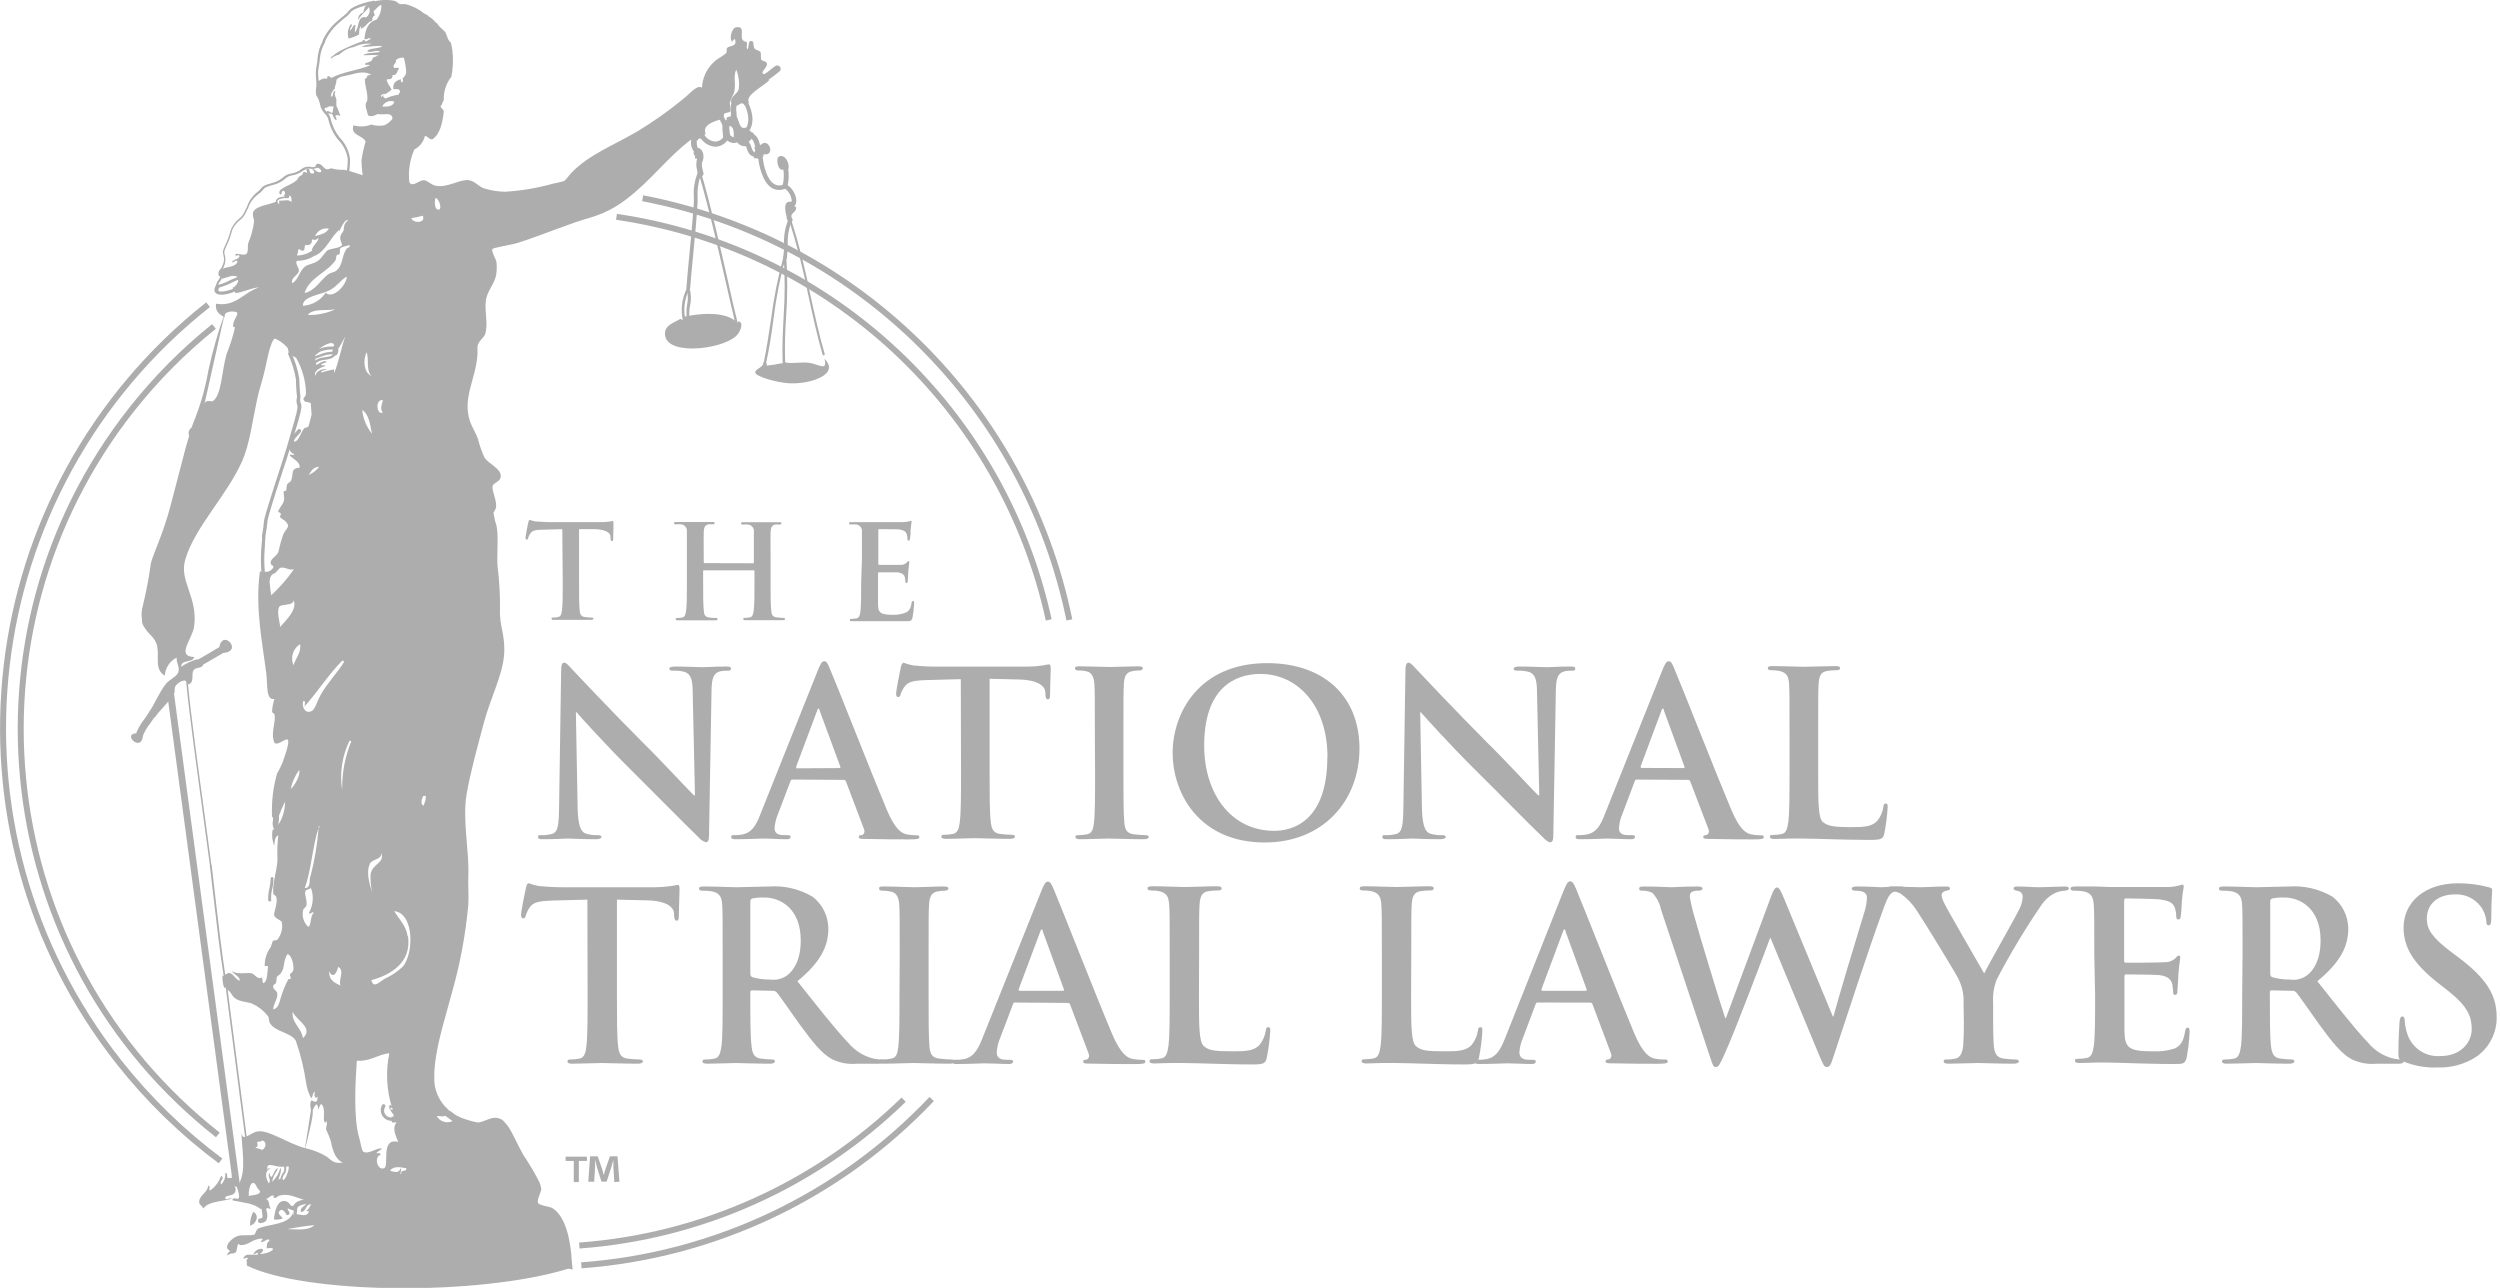 <?xml version="1.0" encoding="UTF-8"?><svg width="330" height="170" version="1.1" viewBox="0 0 330 170" xmlns="http://www.w3.org/2000/svg" xmlns:xlink="http://www.w3.org/1999/xlink"><!--Generated by IJSVG (https://github.com/iconjar/IJSVG)--><g transform="scale(0.998)"><path fill="none" stroke="#AEADAE" stroke-width="1" d="M29.19,153.91" transform="matrix(1,0,0,1,0,-0.01)"></path><path fill="#AEADAE" d="M77.63,153v0.56h-1.07v2.8h-0.67v-2.8h-1.08v-0.56Zm3.62,3.36l-0.12,-2v-0.93v0c-0.09,0.29 -0.19,0.69 -0.29,1l-0.6,1.86h-0.69l-0.6,-1.91c-0.07,-0.26 -0.16,-0.66 -0.24,-1v0v0.93l-0.12,2h-0.78l0.24,-3.36h1l0.58,1.64c0.07,0.26 0.14,0.51 0.22,0.85v0c0.09,-0.3 0.16,-0.59 0.24,-0.83l0.58,-1.66h1l0.26,3.36Z" transform="matrix(1,0,0,1,0,-0.01)"></path><path fill="#AEADAE" d="M54.1,24.11l-5.14801e-09,-7.69094e-09c0.083,0.124 0.207,0.216 0.35,0.26c0.44,0.1 1.13,-0.55 1.61,-0.53c0.48,0.02 0.94,0.63 1.62,0.75c1.56,0.27 3.16,-0.9 4.3,-0.75c0.8,0.1 1.32,0.83 2,1.07l-1.03719e-07,-3.30932e-08c0.915,0.292 1.869,0.447 2.83,0.46l1.8683e-06,-1.13512e-07c2.145,-0.13 4.271,-0.489 6.34,-1.07l1.42039e-06,-2.56045e-07c0.472,-0.085 0.94,-0.195 1.4,-0.33c0.39,-0.19 0.65,-0.74 1,-1.07c2.33,-2.45 5.54,-3.64 8.7,-5.48l3.6987e-06,-2.22884e-06c2.184,-1.316 4.266,-2.793 6.23,-4.42c0.86,-0.68 1.71,-1.82 2.36,-1.39l-7.06092e-08,1.37236e-06c0.065,-1.261 0.604,-2.45 1.51,-3.33c0.52,-0.55 1.45,-0.93 1.72,-1.29c0.08,-0.12 0,-0.51 0.1,-0.65c0.37,-0.34 1.26,-0.12 1.08,-1c0,-0.42 -0.5,0.17 -0.32,0.21c-0.54,-0.13 -0.22,-1.83 0.42,-1.93c1.58,-0.26 0,1.8 1.4,1.93c0.15,0.4 -0.12,0.6 0.11,1c0.2,-0.27 0.09,-0.84 0.32,-1.08c0.68,-0.22 0.33,0.56 0.65,1c0.12,0.16 0.62,0.21 0.75,0.43c0.13,0.22 0,0.78 0.11,1c0.11,0.22 0.69,0.16 0.75,0.53c0.09,0.56 -1.11,1.23 -0.32,1.4l0.23,0.45l0.41,0.3c-0.5,0.71 -3.35,2 -2.69,3l-0.34,0.13l-0.19,0.3c-0.31,-0.57 -0.61,-0.29 -1.08,0l-0.28,-0.39h-0.47c-0.16,-0.88 0.78,-1.1 1,-1.82l1.83177e-07,-1.50429e-06c0.106,-0.874 -0.007,-1.761 -0.33,-2.58c-0.47,1 0.05,2 -0.32,3.11l5.87056e-07,-1.13282e-06c-0.215,0.415 -0.395,0.846 -0.54,1.29l-1.36023e-07,-8.37268e-07c0.058,0.357 0.095,0.718 0.11,1.08c-0.17,0.34 -1.09,0.1 -0.86,0.64h-0.48v0.48c-1,0.25 -2.47,0.81 -1.94,1.93l-0.44,0.19l-0.09,0.46c-0.33,-0.13 -0.46,-0.12 -0.54,0.21l-0.47,-0.2l-0.38,0.05c-2.94,2.13 -5.39,5.51 -8.62,7.92l4.37825e-07,-3.39586e-07c-1.402,1.088 -2.997,1.902 -4.7,2.4c-3,0.85 -6.25,2.28 -9.56,3.33c-1.18,0.37 -3.3,0.62 -3.44,0.86c-0.14,0.24 0.51,1.45 0.54,1.61l-4.84604e-09,-3.70077e-08c0.07,0.534 0.07,1.076 9.69209e-09,1.61c-0.17,1.37 -1.24,2.23 -1.4,3.66c-0.16,1.43 0.35,3.14 -0.1,4.4c-0.15,0.4 -0.91,0.91 -1,1.61v1.04c-0.23,3.35 -2,5.66 -1,8.81c0.25,0.74 0.78,1.53 1.07,2.36l-3.87432e-07,-1.57731e-06c0.209,0.85 0.5,1.677 0.87,2.47c0.51,0.81 2.21,1.44 2.14,2.47c0,0.73 -1,0.84 -1.07,1.29c-0.16,0.64 0.64,2 0.43,2.9c-0.06,0.25 -0.31,0.51 -0.32,0.65l-5.75775e-07,-3.69896e-06c0.097,0.62 0.24,1.232 0.43,1.83c0.25,1.68 0,3.44 0.1,5.15l1.07972e-06,8.50374e-06c0.24,1.89 0.35,3.795 0.33,5.7c-0.11,2.38 0.78,3.53 0.53,6.23c-0.25,2.7 -1.84,5.7 -2.68,8.92c-0.8,3 -1.73,6.31 -2.26,9.34c-0.59,3.37 0.37,7.63 0.22,10.86c-0.06,1.25 0.08,2.5 0,3.76l3.06523e-06,-3.42947e-05c-0.349,3.901 -1.062,7.762 -2.13,11.53c-1,3.84 -2.38,7.78 -2.37,11.29l4.72482e-08,-1.0894e-06c-0.071,1.633 0.602,3.211 1.83,4.29l-0.43,0.32v0.54c-0.46,0.14 -0.53,0 -1.08,0l5.25985e-09,9.7923e-09c0.415,0.772 1.377,1.063 2.15,0.65l0.44,-0.18l0.1,-0.47l3.83137e-07,1.74273e-07c0.86,0.391 1.763,0.68 2.69,0.86c1.08,0 2,-1.14 3.33,-0.32l2.74236e-07,2.75702e-07c0.269,0.27 0.519,0.557 0.75,0.86c0.66,1 1.23,2.42 2,3.76l6.01766e-07,8.90563e-07c0.791,1.171 1.509,2.39 2.15,3.65l2.05071e-09,5.23488e-09c0.108,0.277 0.182,0.565 0.22,0.86c0,0.37 -0.62,1.43 -0.43,1.83c0.19,0.4 1.53,0.41 2,0.75c1.74,1.19 2.33,4.42 2.47,7l0.11,1.06l-0.56,-0.11c-12,3.67 -34.94,3.34 -42.53,-0.41v-0.4l-0.06,-0.38c0.09,0 0.11,-0.11 0.22,-0.11c-0.11,-0.3 -0.46,0 -0.65,0c0.32,-1 1.39,-0.27 2,-0.64c-0.16,-0.43 -0.62,0.28 -0.64,0c0.46,-1 2,-0.83 0.86,0c1.28,0 2.68,-1 0.86,-0.75c0.17,-0.61 -0.14,-0.48 0.43,-1.08c-0.39,-0.34 -0.66,0.34 -1.18,0.22c0,-0.22 0.29,-0.14 0.21,-0.43c-1.36,0 -1.75,0.91 -2.9,0.86c-0.07,0 -0.34,-0.14 -0.21,-0.22c-0.31,0.19 -0.17,0.91 -0.43,1.18c-0.26,0.27 -0.69,0 -1.08,0.43c-0.09,-0.41 0.26,-0.38 0.32,-0.64c-1,-0.5 0.27,-1.7 1,-1.94c0.73,-0.24 1.71,0 2.26,-0.21c0.15,-0.07 0.13,-0.66 0.64,-0.86c1.37,-0.52 3.84,-0.46 4.41,-1.93l0.2,0.36l0.33,-0.26c0.73,0.07 1.3,0.4 1.62,-0.32c0,-0.15 -0.32,0 -0.33,-0.21c0.38,-0.09 0.39,-0.55 0.65,-0.76c-0.87,-0.08 -0.59,1 -1.4,1c-0.08,-0.62 0.41,-0.67 0.65,-1l0.1,-0.45l-0.43,-0.19c-1,-0.29 -1.92,-0.84 -3.11,-0.54c-0.34,0.09 -0.44,0.36 -0.65,0.33c-0.36,-0.07 0.08,-0.4 -0.32,-0.33c-0.4,0.07 -0.52,0.47 -0.86,0.43c0.6,0.28 0.27,0.82 0.65,1.29c-0.15,0.18 -0.45,-0.28 -0.65,0.11l-0.32,-0.43l-0.32,0.43c-1,-0.83 -2.21,-0.85 -3.76,-1.18c-0.13,-0.49 0.7,-0.16 0.75,-0.22c0.39,-0.45 -0.37,-1.6 -0.32,-2.36c-0.82,0.5 0.28,0.66 -0.11,1.5c-0.26,0.56 -1.32,0.34 -1.29,0.76c0.03,0.42 0.61,-0.13 0.86,0.1c-1.31,0.38 -3.06,0.31 -3.76,1.29c-0.13,-0.33 -0.5,-0.5 -0.54,-0.75c-0.13,-0.92 1.11,-1.34 1.18,-2.26c0.41,0.07 0,0.3 0.22,0.65l-1.4741e-07,9.91492e-08c0.711,-0.478 1.24,-1.183 1.5,-2c0.55,0.5 -0.33,0.7 0,1.18l6.96602e-09,-6.87839e-09c0.4,-0.395 0.599,-0.951 0.54,-1.51c0.47,-0.07 0,0.82 0.54,0.65h0.49l0.47,-0.12c0.3,0.1 -0.1,0.89 0.33,0.86c1,-1.91 0.32,-4.39 0.32,-7c0,1.76 1.13,0.24 2.15,0.1c1.56,-0.21 4,1.66 6.44,2.26l7.09919e-07,1.56954e-07c0.951,0.21 1.861,0.579 2.69,1.09c0.57,0.39 0.86,1 2.15,0.76c-0.85,-0.23 -1.4,-1.47 -1.61,-2.8l-2.60951e-07,-7.72393e-07c-0.185,-0.549 -0.402,-1.086 -0.65,-1.61c0,-0.28 0.18,-0.58 0.11,-0.86c-0.15,-0.63 -0.09,0.33 -0.32,-0.1c-0.23,-0.43 0.24,-1.83 -0.43,-2.37l-2.01024e-08,2.22278e-08c-0.213,0.235 -0.327,0.543 -0.32,0.86c-0.26,-1.55 -0.51,-0.47 -1,0.32c0,-0.56 -0.25,-1.12 0,-1.61c0.19,-0.16 0.83,0.72 0.86,-0.54c-0.38,0.48 -0.53,-0.31 -0.33,-0.64c-0.39,0.07 -0.26,0.67 -0.53,0.86l-1.35111e-08,-2.54866e-08c-0.32,-0.604 -0.54,-1.256 -0.65,-1.93l-6.05129e-08,-4.23577e-07c-0.277,-1.941 -0.743,-3.85 -1.39,-5.7c-0.68,-1.1 -2.78,-1.15 -3.44,-2.36c-0.16,-0.3 -0.07,-0.64 -0.22,-0.86l-9.1675e-08,-1.18378e-07c-0.532,-0.687 -1.217,-1.242 -2,-1.62c-0.71,-0.32 -1.64,-0.24 -2.36,-0.75c-0.48,-0.33 -0.6,-1.09 -1.18,-1.18v-0.27l-0.27,0.06l-1.58836e-07,-4.56928e-07c-0.181,-0.52 -0.252,-1.071 -0.21,-1.62l0.16,0.06l0.05,-0.16c0.37,0 0.3,-0.27 0.75,-0.22c0.45,0.05 0.8,0.91 1.29,1c0.15,-0.51 -0.8,-0.85 -1.07,-1.29c0.8,0.54 1.91,0.17 2.69,0.32c0.33,0.07 0.81,0.9 1.29,0.54c0.23,0.12 0,0.73 0.32,0.75c0.49,-0.41 0.42,-1.37 0.53,-2.15c0.08,-0.17 -0.5,-0.17 -0.43,0l5.93788e-08,1.09686e-06c-0.05,-0.919 0.219,-1.826 0.76,-2.57c0.16,-0.29 0.24,-0.76 0.32,-0.86c0.08,-0.1 0.49,-0.08 0.54,-0.11l-1.94986e-08,2.25765e-08c0.563,-0.652 0.798,-1.524 0.64,-2.37c-0.13,-0.31 -0.86,-0.45 -1,-0.86c-0.14,-0.41 0.59,-1.8 0.22,-2.58c0,0 -0.34,-0.29 -0.32,-0.21c-0.23,-1.33 0.45,-3 0.53,-4.62l-5.45714e-07,-9.26463e-06c-0.063,-1.074 -0.026,-2.152 0.11,-3.22c-0.47,0.17 -0.49,0.8 -0.54,1.39l-3.20109e-07,-7.78291e-07c-0.279,-0.677 -0.352,-1.422 -0.21,-2.14h0.5l0.14,-0.49l1.8349e-07,-2.62029e-07c0.66,-0.943 1.01,-2.069 1,-3.22l-4.62056e-08,9.00837e-08c-0.332,0.646 -0.619,1.315 -0.86,2l-0.46,-0.2l-0.4,0.31l-6.35762e-07,-1.23979e-05c-0.1,-1.956 0.119,-3.915 0.65,-5.8l-4.28169e-07,7.34799e-07c0.282,-0.483 0.532,-0.985 0.75,-1.5c0.17,-0.6 0.42,-1.19 0.53,-1.62c0.11,-0.43 0.35,-1.21 0.11,-1.4c-0.24,-0.19 -1.33,0.86 -1.72,0.44c-0.57,-1.24 0.23,-2.75 0,-3.76c0,-0.08 -0.31,-0.24 -0.32,-0.33l-2.45453e-07,9.35137e-06c0.015,-0.587 0.123,-1.167 0.32,-1.72c-1.15,0.28 -0.91,-1.89 -1.07,-3.22c-0.51,-4.17 -1.52,-8.75 -0.86,-13.65l0.38,0.06h0.37l-4.54812e-08,-2.42498e-09c0.408,0.022 0.794,-0.187 1,-0.54c0.15,-0.45 -0.25,-0.1 -0.32,-0.64c-0.07,-0.54 0.64,-0.74 1,-1.4l-1.88584e-07,8.81659e-07c0.171,-0.799 0.388,-1.587 0.65,-2.36c0.47,-0.94 1.06,-1 0.21,-1.83l-2.57192e-07,-1.55762e-07c-0.231,-0.14 -0.452,-0.297 -0.66,-0.47c0,0 0.21,-0.36 0.1,-0.54c0,0 -0.32,-0.17 -0.32,-0.11c0,-0.43 0.58,-0.86 0.76,-1.5c0.12,-0.48 -0.1,-1 0,-1.29c0,0 0.29,0 0.32,-0.11l-7.30188e-08,3.64078e-06c0.005,-0.253 0.039,-0.505 0.1,-0.75c0.1,-0.21 0.46,-0.33 0.54,-0.54c0.31,-0.79 0,-1.37 0.65,-1.61c0,0 0.49,-0.17 0.43,0c0.27,-0.79 -0.83,-1.22 -1.29,-1.72c0.2,-0.27 0.37,0.1 0.64,-0.11c-0.38,-0.26 -0.83,-0.45 -0.64,-1.29h0.45v-0.46c0.72,0.31 1,-1.18 1.5,-1.72c0.07,-0.07 0.49,-0.12 0.54,-0.21c0,0.08 0.43,-1.6 0.43,-1.61c0,-0.01 -0.13,-1.46 -0.1,-1.46c-0.17,-0.21 -0.74,-0.14 -0.86,-0.32c-0.34,-0.53 0.16,-0.35 0.22,-1l5.76606e-09,2.42364e-07c-0.039,-1.642 -0.482,-3.25 -1.29,-4.68c-0.14,-0.17 -0.62,-0.28 -0.86,-0.54c-0.24,-0.26 -0.15,-0.61 -0.33,-0.86l4.03218e-07,4.52003e-07c-0.448,-0.502 -0.996,-0.904 -1.61,-1.18c-0.61,0.15 -1.17,3.36 -1.29,3.87c-0.38,1.71 -0.78,2.75 -1.07,4.08c-0.7,3.24 -1,6 -2,8.27c-2.08,4.64 -6.26,8.72 -7.52,13c-0.85,2.86 1.67,4.91 1.18,8.81c-0.21,1.69 -2.47,4 0,4.09c-0.18,0.83 -1.75,0.26 -1.72,1.29l-8.95594e-08,6.33937e-08c0.65,-0.46 1.379,-0.799 2.15,-1l0.41,0.34l0.34,0.41c-0.22,0.54 -1,0.24 -1.29,0.75c-0.29,0.51 0.19,1.72 -0.75,1.83v-0.16l-0.16,-0.06c0,-0.65 -1.22,-0.07 -1.51,0.54c-0.1,0.22 0,0.66 -0.11,0.86c-0.58,1.1 -2.23,2.51 -2.57,3.23l-0.33,-0.43l-0.43,-0.33c0.73,-1 1.34,-2.63 2.26,-3.76c0.42,-0.51 1.43,-0.94 1.61,-1.5c0.23,-0.74 -0.32,-1.27 -0.21,-1.94l-5.48506e-08,2.7591e-08c-0.914,0.46 -1.515,1.369 -1.58,2.39c-1.39,-0.81 -0.72,-2.4 -1,-3.87c-0.27,-1.63 -2.88,-2.69 -1.72,-4.08c0.47,0 0.21,0.65 0.44,0.85c0.7,-0.74 0.48,-1.74 0.64,-2.57c0.16,-0.83 0.63,-1.61 0.75,-2.47l6.32849e-08,-0.002c0,-1.004 -0.07,-2.006 -0.21,-3l-1.3193e-07,2.23166e-06c0.075,-1.26 0.365,-2.498 0.86,-3.66c0.42,-1.15 0.69,-2.42 1.07,-3.33c0.12,-0.27 0.44,-0.47 0.54,-0.75c0.77,-2.11 0.89,-5.54 1.5,-7.52c0.11,-0.35 0.42,-0.59 0.43,-0.86c0,-0.44 -0.33,-0.77 0,-1.29c0.23,-0.36 0.74,-0.43 1,-0.75c0.6,-0.86 0.33,-2.56 1.29,-3c0.17,-0.08 0.63,0.08 0.75,0c1.2,-0.8 1.16,-3.89 1.83,-6.23l8.22312e-07,-2.01103e-06c0.442,-1.081 0.8,-2.194 1.07,-3.33c0.07,-0.55 -0.2,0 -0.21,-0.43c0,-0.74 0.74,-1.46 0.53,-1.72c-0.21,-0.26 -1.94,-0.26 -1.61,0.64c-0.63,-0.37 -1.31,-0.69 -1.18,-1.82c2.65,0.45 3.61,-1.48 5.69,-2.15c-0.83,0 -2,0.61 -3.11,0.75l-0.14,-0.408l-0.27,-0.29c0.41,-0.12 0.85,-0.78 0.75,-1.07v-0.24l-0.16,-0.19c-0.63,-0.27 -1.44,0.2 -2,0.32v-0.37h-0.38c-0.49,-1.53 2.2,-0.81 2.47,-1.93c-0.2,-0.34 -0.46,0.17 -0.75,0.11c0.16,-0.42 0.81,-0.34 1,-0.76c0,-0.5 -0.58,0.2 -0.54,-0.32c0.37,-0.17 1,0.22 1.4,0c0.4,-0.22 0.16,-1 0.32,-1.5l1.07183e-08,-2.53844e-08c0.378,-0.894 0.63,-1.837 0.75,-2.8c0,-0.49 -0.28,-0.91 -0.1,-1.29c0.36,-0.82 2.13,-0.94 3.11,-1.39l0.32,0.43v-0.54c0.77,0.06 1.25,-0.25 1.62,0.22c0,-0.39 0.07,-0.87 -0.33,-0.87c0.14,0.43 -0.25,0.32 -0.53,0.33v-0.22l-0.16,-0.13l9.06932e-09,-5.75605e-09c0.175,-0.111 0.229,-0.343 0.12,-0.52l1.07183e-08,1.81612e-08c-0.029,-0.05 -0.07,-0.091 -0.12,-0.12c-0.41,-0.07 -0.16,0.79 -0.54,0.43c-0.35,-0.74 1.35,-1.07 2.15,-1.72c0.37,-0.29 0.19,-0.53 0.75,-0.75c0.26,-0.1 0.07,-0.7 0.65,-0.32c0.28,-0.33 -0.37,-0.4 0.21,-0.54c0.32,-0.26 0,0.63 0.54,0.64c0.29,0 0.45,-0.25 0,-0.53c0.35,-0.27 0.53,0.53 1.18,0.32c0.14,-0.65 -1,-0.49 -0.65,-1c0.65,-0.37 0.92,0.54 1.4,0.65c0.24,0 0.51,-0.18 0.75,-0.11c1.07,0.32 1.4,0 2.18,0.35c0,-0.13 2,0.68 2,0.53m9.69,4.5c0.7,0.39 0.4,-1.25 -0.21,-1.5c-0.23,0.52 -0.09,1.38 0.19,1.52Zm-3.43,1.19c0.23,0.73 2,0.66 1.5,-0.33l5.0246e-07,-1.50709e-07c-0.501,0.15 -1.012,0.26 -1.53,0.33Zm-15.1,5.5c-0.38,0.63 0.31,0.94 0.22,1.5c-0.09,0.56 -1.16,0.9 -0.86,1.61c0.87,-0.55 0.89,-1.62 1.72,-2.25c0.33,-0.25 1.16,-0.33 1.72,-0.76c0.56,-0.43 0.9,-1.19 1.29,-1.39c0.39,-0.2 1.64,-0.26 1.82,-0.65c0.07,-0.14 -0.27,-0.64 -0.21,-1.07c0.06,-0.43 0.4,-0.68 0.43,-0.86c0.12,-0.68 0,-0.82 0.64,-1.4c-0.73,-0.15 -1.4,2.31 -1.18,1.29c-1.21,1 -1.7,2.74 -3.22,3.44l-0.09,-0.46l-0.34,-0.3c0.13,-0.63 0.94,-1.14 0.86,-1.61c-0.25,0.29 -0.42,0.33 -0.86,0.21c0.06,0.6 -0.26,0.81 -0.86,0.75c-0.17,0.19 0,0.67 -0.32,0.75c-0.32,0.08 -0.39,-0.38 -0.65,-0.1c0.08,0.4 -0.18,0.46 -0.11,0.86l-0.32,0.21Zm2.37,-3.12c0.62,-0.23 1.36,-0.24 1.83,-1l6.29818e-08,1.27104e-08c-0.772,-0.156 -1.544,0.266 -1.83,1Zm3.33,1.61c-0.1,0.11 0,0.61 -0.11,0.75c-0.11,0.14 -0.29,0.07 -0.32,0.11c-0.17,0.2 -0.1,0.6 -0.22,0.75c-1.23,1.69 -3.42,2.24 -4.08,4.3c1.43,-0.3 2.11,-1.73 3.12,-2.47c0.34,-0.25 0.73,-0.25 1,-0.43c1,-0.75 0.71,-1.76 1.4,-2.9c0.15,-0.25 0.58,-0.17 0.43,-0.54c-0.3,0.09 -1.01,0.2 -1.22,0.43Zm-1.5,5.59c-1.14,0.57 -3.51,0.75 -3.44,2l1.94943e-07,-1.04414e-08c1.216,-0.065 2.329,-0.703 3,-1.72c1,0.91 2.79,-1.06 2.8,-2.15c-0.86,0.52 -1.3,1.33 -2.36,1.87Zm-2.8,3.22l-3.9366e-07,-1.0568e-08c1.258,0.034 2.507,-0.223 3.65,-0.75c-1.07,0.23 -2.99,-0.17 -3.65,0.75Zm1.11,6.33c-0.24,0.8 0.92,-0.62 1.4,-0.11c-0.23,0.17 -0.67,0.12 -0.75,0.43c0.16,0.06 0.56,-0.12 0.54,0.11c-0.68,0.19 -1.61,0.74 -1.29,1.29c0.06,-0.65 1,-1 1.5,-0.86c-0.24,0.15 -0.7,0.08 -0.75,0.43l-4.84999e-07,1.48049e-07c0.566,-0.173 1.14,-0.316 1.72,-0.43v0.5c0.64,-1.4 1,-3.7 1.5,-4.84c-0.31,0.48 -0.55,1 -0.86,1.51h-0.4l-0.24,-0.33c-0.09,-0.8 -1.59,0.12 -1.93,0.43l-0.06,0.22l0.06,0.21c-0.15,0.15 -0.69,0.46 -0.54,0.54l-0.06,0.16l0.06,0.16v0.33l-0.06,0.16Zm7.31,1.72c-0.74,-0.68 -0.28,-2.27 -0.64,-3.12c-0.51,1.12 -0.35,2.65 0.6,3.12Zm1.51,4.84c-0.49,-0.47 0,-1.37 0,-1.62c-1.07,-0.19 -0.82,2.07 0,1.62Zm-1.44,2.8c-0.26,-1.21 -0.38,-2.56 -1.29,-3.12l-2.4448e-07,-2.32143e-06c0.121,1.146 0.568,2.232 1.29,3.13Zm-8.38,5.47l-2.90428e-07,1.20209e-07c0.554,-0.229 1.037,-0.602 1.4,-1.08c-0.82,0.02 -1.07,0.62 -1.4,1.09Zm-3.66,12.26c-0.22,0 -0.63,0.68 -0.85,0.75c-0.42,0.13 -0.6,0.49 -0.65,1.07l-6.73781e-08,-1.03479e-06c0.04,0.614 0.113,1.224 0.22,1.83l-4.0446e-07,3.72514e-07c1.122,-1.034 2.128,-2.187 3,-3.44c-0.65,0.2 -1.06,-0.3 -1.72,-0.21Zm-0.21,5.16c-0.4,0.64 0.08,2.08 0.11,2.68c0.76,-0.88 2.34,-2.33 1.76,-3.56c0.09,0.79 -1.63,0.5 -1.87,0.88Zm1.87,7.75c0.26,-0.88 1.1,-1.75 0.86,-2.79l1.30728e-07,-8.37137e-08c-0.93,0.595 -1.293,1.775 -0.86,2.79Zm1.5,5.48c-0.08,-0.24 0.19,-0.84 -0.21,-0.75c-0.25,0.82 0.32,1.81 1.18,1.29c0.4,-0.25 0.7,-1.34 1.07,-2c0.76,-1.44 2.46,-3.29 3.12,-4.41c0,-0.13 0,-0.25 -0.22,-0.21c-1.83,1.85 -3.25,4.12 -5,6.08Zm4.94,10.85l1.93049e-07,2.47367e-05c-0.017,-2.135 0.388,-4.252 1.19,-6.23c0,-0.08 -0.09,-0.12 -0.22,-0.11l-4.51056e-07,9.2785e-07c-0.956,1.967 -1.304,4.174 -1,6.34Zm-6.76,0c0.54,-0.5 1.3,-1.9 1.07,-2.47l-5.96015e-08,8.13142e-08c-0.54,0.736 -0.918,1.578 -1.11,2.47Zm17.51,2.24l-6.88611e-08,1.30536e-07c0.21,-0.398 0.32,-0.84 0.32,-1.29h-0.32c-0.19,0.2 -0.46,1.14 0,1.29Zm-14.94,9.35l1.51326e-06,-5.81961e-06c0.55,-2.114 0.911,-4.272 1.08,-6.45c0.32,0 -0.1,-0.45 0,0c-0.86,2.63 -0.93,5.47 -1.83,8c0.81,0 0.57,-1 0.71,-1.55Zm7.85,-1.62c-0.54,1.1 0,2.8 0.32,3.77l-7.54822e-08,-3.17507e-07c-0.193,-0.812 -0.267,-1.647 -0.22,-2.48c0.27,-1.36 1.94,-1.45 1.4,-2.79c0.15,0.93 -1.19,0.78 -1.54,1.5Zm-8.49,3.55c-0.26,0.41 0.24,1.05 0.11,1.94c0,0.11 -0.39,0.4 -0.43,0.53l9.55892e-09,-3.66942e-08c-0.212,0.814 0.033,1.678 0.64,2.26c0.44,0 0.25,-1.43 0.75,-1.83c-0.18,-0.31 -0.48,0.34 -0.64,0l1.0502e-07,-1.83466e-07c0.602,-1.051 0.679,-2.323 0.21,-3.44c0.21,0.32 -0.53,0.3 -0.68,0.54Zm13.54,6c0.49,3.45 -2.24,5.09 -4.84,5.8c0.28,1.2 1.07,0.18 1.83,-0.22l-9.39316e-10,4.37637e-10c0.822,-0.383 1.58,-0.889 2.25,-1.5c1.54,-1.62 1.64,-7.13 -1.07,-7.41c0.68,1.1 1.58,1.93 1.79,3.35Zm-16.77,4.83c-0.49,0.62 -0.6,0.19 -0.64,1.08c0,0.54 -0.45,0.34 -0.43,0.75c0.02,0.41 0.49,0.52 0.54,0.86c0.11,0.74 -0.46,1.26 -0.54,2.15c0.67,-0.13 0.81,-0.84 1,-1.51l-7.08635e-07,2.45236e-06c0.247,-0.856 0.582,-1.683 1,-2.47c0,-0.06 0.29,0 0.33,-0.11c0.04,-0.11 -0.15,-0.38 -0.11,-0.53c0.04,-0.15 0.34,-0.22 0.43,-0.54c0.17,-0.6 -0.22,-2.09 -0.75,-2.15c-0.62,0.88 -0.3,1.79 -0.87,2.49Zm6.35,-0.32c-0.11,1.17 0.6,1.63 1.5,2c-0.35,-0.68 0.61,-2 -0.32,-2.47c-0.21,1 -0.81,1.6 -1.22,0.48Zm-3.44,8.92c1.38,-1.31 -0.84,-2.24 -1.4,-3.44c-0.14,1.53 1.11,2 1.36,3.46Zm11.71,10.44c0.71,0 -0.2,-0.66 -0.22,-1c0.24,-0.06 0.34,0.31 0.33,-0.1c-0.22,-0.22 -0.22,0 -0.43,0.1c-0.07,-0.6 0.08,-0.76 0.32,-0.32l-2.88942e-07,-9.4911e-07c-0.7,-2.299 -0.81,-4.737 -0.32,-7.09c-1.59,0.17 -2.41,1.1 -4.3,1c-0.18,2.53 -0.48,7.63 0.32,10.2c0.13,0.41 0.32,1.7 0.54,1.83c0.7,0.41 1.72,-0.56 2.47,-0.43c-0.21,0.26 -0.58,0.36 -0.75,0.64c0.2,0 0.64,-0.14 0.53,0.22c-0.89,0.26 -0.36,2.2 0.54,1.72c0.64,-0.34 -0.54,-4.07 1.83,-3.44c-0.25,-0.66 -0.9,-1.79 -0.22,-2.58c-0.19,-0.06 -0.63,0.13 -0.64,-0.1v-0.33Zm-17.19,4.41c0.62,-0.28 0.69,-1.16 0,-1.3c0.32,0.07 -0.78,0.34 -0.54,0.11c-0.22,0.21 0.26,0.72 -0.32,0.86c0.2,0.11 1.05,0.24 0.82,0.33Zm3,2.15c-1,0.32 -2.45,-0.84 -2.26,0.42c0,-0.08 0.35,-0.32 0.32,-0.1c-0.74,0.3 -0.53,1.4 -0.11,1.93c0.37,-0.56 -0.34,-1 0.11,-1.4c0,0.27 0,0.52 0.22,0.54c0.33,-0.34 0.38,-1 0.86,-1.18c-0.2,0.66 -0.69,1 -0.76,1.83l-4.58518e-08,4.43543e-08c0.518,-0.501 0.892,-1.134 1.08,-1.83c0.36,0.4 -0.66,2 0,1.4l0.16,0.21l0.16,-0.21c0,0.87 1,-1.27 0.75,-1.61c-0.15,0 -0.3,0 -0.32,0.1h-0.11Zm15.47,1c-0.21,-0.67 0.74,-0.19 0.64,-0.75c-0.83,-0.15 -1.69,-0.33 -2.15,0.32c0.64,0.21 1.21,0.34 1.4,-0.32c0.26,0.08 -0.24,0.92 0.08,0.71Zm-18.7,2.47c0.1,-0.24 -0.3,-0.44 -0.43,-0.75c-0.5,-1.18 -1.1,-0.25 -1.07,1.18c0.59,-0.09 1.35,-0.15 1.47,-0.47Zm3.76,4.84c1.22,0 2.59,0.23 3.44,-0.54c-1.43,0.13 -2.46,0.32 -3.47,0.5Z" transform="matrix(1,0,0,1,0,-0.01)"></path><path fill="#AEADAE" d="M38,159.47l0.08,0.39c-0.2,0.13 0.68,0.77 -0.11,0.86c0,0.28 -0.44,-1.11 -1,-0.54c-0.34,0.37 0.2,0.6 0.43,1l-1.33354e-07,4.80227e-08c-0.378,0.136 -0.784,0.174 -1.18,0.11c0.08,-0.51 0.22,-2 1,-2.37l2.37924e-08,-9.77144e-09c0.456,-0.187 0.977,0.027 1.17,0.48l-2.50449e-09,1.14161e-08c-0.004,0.02 -0.004,0.04 -2.74954e-09,0.06Z" transform="matrix(1,0,0,1,0,-0.01)"></path><path fill="#AEADAE" d="M29.47,85.84l-0.47,-0.22c0.46,-2.54 3.27,0.64 0.43,0.75Z" transform="matrix(1,0,0,1,0,-0.01)"></path><path fill="#AEADAE" d="M18.35,97.44h0.54c-0.26,2.07 -2.75,-0.37 -0.86,-0.44Z" transform="matrix(1,0,0,1,0,-0.01)"></path><path fill="#AEADAE" d="M98.81,17.3h0.45c0,0.28 0.42,0.15 0.43,0.43l-0.38,0.29l0.06,0.46l-8.57568e-09,9.7997e-10c-0.116,0.013 -0.207,0.104 -0.22,0.22l-0.48,0.14v0.5l7.08218e-09,-9.01228e-10c-0.462,0.059 -0.917,-0.146 -1.18,-0.53l0.05,-0.51l-0.48,-0.14c0,-0.71 0,-1.48 -0.65,-1.5l0.06,-0.51l-0.38,-0.35c-0.07,-0.4 0.38,-0.27 0.54,-0.43l0.38,0.3l0.37,-0.3c0.41,0.49 0.36,1.88 1.29,1.5Z" transform="matrix(1,0,0,1,0,-0.01)"></path><path fill="#AEADAE" d="M100.21,19.47l0.34,-0.25c1.18,-1.21 2.07,1.54 0.43,1.18v0.32h-0.41l-0.24,0.34c-0.07,-0.21 -0.6,0 -0.64,-0.21l0.29,-0.34l-0.18,-0.41c0.23,-0.23 -0.06,-0.31 0,-0.65Z" transform="matrix(1,0,0,1,0,-0.01)"></path><path fill="#AEADAE" d="M103.92,22.28l-0.36,0.16c-0.64,0.27 -1,-1.51 -0.54,-1.72c0.69,-0.35 1.39,0.61 1.29,1.61Z" transform="matrix(1,0,0,1,0,-0.01)"></path><path fill="#AEADAE" d="M104.81,27.24l0.49,0.14c0.07,0.72 -0.61,0.68 -0.65,1.29l-0.25,0.16l-0.29,0.06c-0.27,-0.88 -0.66,-2.55 0.76,-2.15Z" transform="matrix(1,0,0,1,0,-0.01)"></path><path fill="#AEADAE" d="M103.67,48.12l0.1,-0.22c0.74,0.29 2.16,-0.07 3.33,0.11c1.17,0.18 2.42,1.16 1.94,-0.54c2.12,2 -1.77,3.41 -4.73,3.23c-1.58,-0.1 -4.33,-0.87 -4.41,-1.4c-0.08,-0.53 1.15,-0.66 1.08,-1.4l0.19,0.17l0.24,-0.06v0.36l1.54049e-07,-1.51585e-08c0.673,-0.066 1.34,-0.173 2,-0.32Z" transform="matrix(1,0,0,1,0,-0.01)"></path><path fill="#AEADAE" d="M92.25,20.06v-0.52c0.87,0.14 1,1.51 0.54,1.93l-0.32,-0.47h-0.54c0.09,-0.45 -0.21,-0.5 -0.21,-0.86Z" transform="matrix(1,0,0,1,0,-0.01)"></path><path fill="#AEADAE" d="M97.48,43l0.17,-0.49c0.7,0.08 0.37,1.08 0,1.61c-1.35,2 -9.18,3.08 -9.67,0.33c-0.26,-1.41 1.16,-1.73 2,-2.26l0.48,0.2v-0.52c0.17,0 0.41,0 0.43,-0.11h0.16h0.16c2.16,-0.38 4.74,-0.41 6.12,0.75Z" transform="matrix(1,0,0,1,0,-0.01)"></path><path fill="#AEADAE" d="M33.5,160.29c0.86,0.45 0.4,1.62 -0.43,1.83l-1.26119e-07,-5.42295e-06c-0.015,-0.637 0.133,-1.267 0.43,-1.83Z" transform="matrix(1,0,0,1,0,-0.01)"></path><path fill="#AEADAE" d="M35.86,119l-2.27474e-07,-5.4785e-06c-0.02,-0.471 0.028,-0.942 0.14,-1.4l1.68768e-07,-6.80319e-07c0.111,-0.448 0.168,-0.908 0.17,-1.37v0l-3.68298e-09,5.1732e-08c0.008,-0.108 -0.064,-0.206 -0.17,-0.23l-8.74228e-09,-1.42109e-14c-0.11,4.82822e-09 -0.2,0.09 -0.2,0.2c0,0 0,1.42109e-14 0,1.42109e-14v0l2.21079e-07,-7.22111e-06c-0.013,0.431 -0.067,0.859 -0.16,1.28l-1.77038e-07,6.84719e-07c-0.132,0.509 -0.189,1.035 -0.17,1.56v0v2.94917e-08c1.75125e-08,0.116 0.094,0.21 0.21,0.21c0.116,-1.75125e-08 0.21,-0.094 0.21,-0.21v0Z" transform="matrix(1,0,0,1,0,-0.01)"></path><path fill="#AEADAE" d="M39,159.59l-1.2183e-07,-1.2801e-08c-0.303,-0.032 -0.591,-0.15 -0.83,-0.34v0l-3.29693e-09,-2.11176e-09c-0.121,-0.077 -0.282,-0.042 -0.359,0.079c-0,0 -0.001,0.001 -0.001,0.001c0,0 0,0 0,0l-1.9604e-08,3.01197e-08c-0.076,0.117 -0.05,0.274 0.06,0.36v0l1.56253e-08,1.20094e-08c0.313,0.241 0.687,0.39 1.08,0.43v0l8.09706e-10,6.75868e-11c0.14,0.012 0.264,-0.09 0.28,-0.23l2.76771e-09,-3.26063e-08c0.012,-0.142 -0.089,-0.269 -0.23,-0.29Z" transform="matrix(1,0,0,1,0,-0.01)"></path><path fill="#AEADAE" d="M39.3,159.92c0.08,-0.39 0.38,-0.48 0.89,-0.61l1.26243e-07,-2.62389e-08c0.174,-0.036 0.344,-0.086 0.51,-0.15v0l-2.46514e-09,7.87679e-10c0.158,-0.05 0.245,-0.219 0.194,-0.377c-0.001,-0.004 -0.003,-0.009 -0.004,-0.013v0l5.26914e-09,1.63475e-08c-0.053,-0.163 -0.227,-0.252 -0.39,-0.2v0l-5.71424e-08,2.14601e-08c-0.143,0.054 -0.29,0.097 -0.44,0.13c-0.52,0.13 -1.19,0.29 -1.36,1.09v0l-4.1812e-09,6.48642e-08c-0.011,0.176 0.122,0.329 0.299,0.34c0,2.68031e-05 0.001,5.27941e-05 0.001,7.79728e-05l-1.67896e-08,-1.01383e-09c0.141,0.009 0.272,-0.077 0.32,-0.21Z" transform="matrix(1,0,0,1,0,-0.01)"></path><path fill="#AEADAE" d="M34.48,161.78l-1.39208e-08,1.93552e-10c0.269,-0.004 0.525,-0.115 0.71,-0.31l-8.24575e-09,1.5633e-08c0.2,-0.38 0.23,-0.827 0.08,-1.23l-1.38553e-07,-4.97809e-07c-0.059,-0.211 -0.082,-0.431 -0.07,-0.65v0l1.48035e-08,-7.92784e-08c0.03,-0.163 -0.077,-0.32 -0.24,-0.35c-5.46116e-05,-1.01975e-05 -0,-2.03799e-05 -0,-3.0547e-05v0l-7.62398e-10,-1.42165e-10c-0.165,-0.031 -0.325,0.076 -0.36,0.24v0l5.74398e-08,-5.25141e-07c-0.032,0.292 -0.008,0.587 0.07,0.87c0,0.27 0.12,0.63 0,0.74l-9.08467e-09,5.87437e-09c-0.078,0.05 -0.168,0.078 -0.26,0.08v0l2.7249e-09,-8.47251e-11c-0.166,0.005 -0.296,0.144 -0.291,0.309c0,0.004 0,0.007 0.001,0.011l-9.79129e-09,4.1243e-06c-0,0.16 0.129,0.29 0.289,0.291c0.007,1.63393e-05 0.014,-0 0.021,-0.001v0Z" transform="matrix(1,0,0,1,0,-0.01)"></path><path fill="#AEADAE" d="M31.1,155.83l6.1211e-07,-5.63414e-06c0.138,-1.275 0.081,-2.563 -0.17,-3.82c-0.08,-0.49 -0.16,-1 -0.21,-1.52v0l1.56e-09,7.35898e-09c-0.026,-0.124 -0.148,-0.204 -0.273,-0.177c-0.089,0.019 -0.158,0.088 -0.177,0.177v0c0.05,0.52 0.13,1 0.21,1.54l4.65242e-08,2.23984e-07c0.251,1.21 0.309,2.452 0.17,3.68v0l5.15397e-09,-5.06161e-08c-0.012,0.12 0.071,0.23 0.19,0.25l1.16309e-10,2.41585e-11c0.119,0.025 0.235,-0.051 0.26,-0.17Z" transform="matrix(1,0,0,1,0,-0.01)"></path><path fill="#AEADAE" d="M32.63,150.37l-2.59,-20v0l5.71403e-09,-3.42273e-07c0.001,-0.061 -0.047,-0.111 -0.108,-0.112c-0.007,-0 -0.015,0 -0.022,0.002v0l1.37959e-08,-5.07779e-09c-0.048,0.018 -0.082,0.06 -0.09,0.11v0l2.59,20v0l-5.5565e-09,3.32836e-07c-0.001,0.061 0.047,0.111 0.108,0.112c0.007,0 0.015,-0 0.022,-0.002v0l-2.41509e-09,1.78574e-10c0.072,-0.005 0.125,-0.068 0.12,-0.139c-1.89094e-05,-0 -3.85754e-05,-0.001 -5.89976e-05,-0.001v0Z" transform="matrix(1,0,0,1,0,-0.01)"></path><path fill="#AEADAE" d="M29.81,129.06c-0.51,-3.35 -0.91,-6.78 -1.29,-10.09l-0.52,-4.52v0l-5.33582e-10,-1.69608e-09c-0.019,-0.06 -0.078,-0.098 -0.14,-0.09v0l-2.48239e-10,-4.14957e-12c-0.061,-0.001 -0.111,0.047 -0.112,0.108c-0,0.007 0,0.015 0.002,0.022v0l0.53,4.51c0.38,3.32 0.78,6.75 1.3,10.11v0l3.55271e-15,4.39982e-09c1.00071e-08,0.066 0.054,0.12 0.12,0.12c0.066,-1.00071e-08 0.12,-0.054 0.12,-0.12Z" transform="matrix(1,0,0,1,0,-0.01)"></path><path fill="#AEADAE" d="M37,109.49l6.34971e-08,1.06073e-07c-0.158,-0.265 -0.202,-0.583 -0.12,-0.88l6.50527e-08,-5.84274e-07c0.03,-0.269 0.03,-0.541 -1.30105e-07,-0.81v0l4.99354e-09,2.63955e-08c-0.041,-0.214 -0.245,-0.356 -0.46,-0.32l-1.12099e-08,1.87933e-09c-0.212,0.036 -0.356,0.237 -0.32,0.449c4.94609e-05,0 9.92613e-05,0.001 0,0.001v0l-2.75196e-08,-2.73817e-07c0.02,0.199 0.02,0.401 5.50393e-08,0.6l-3.34674e-08,1.55127e-07c-0.109,0.504 0,1.031 0.3,1.45v0l1.27212e-08,1.30578e-08c0.154,0.158 0.407,0.162 0.566,0.007c0.138,-0.134 0.16,-0.347 0.054,-0.507Z" transform="matrix(1,0,0,1,0,-0.01)"></path><path fill="#AEADAE" d="M38.14,46.92v0l5.57142e-08,1.21154e-07c0.477,1.037 0.813,2.134 1,3.26c0,1 0.14,2.35 0.15,2.41v-0.07l-2.05322e-08,6.67216e-08c-0.1,0.326 -0.1,0.674 4.10643e-08,1c0.06,0.2 0.18,0.31 -0.34,2.13c-0.91,3.2 -1.2,4.18 -1.94,6.41c0,0.06 -2.1,6.31 -2.1,6.93l-1.3889e-07,1.74412e-06c-0.049,0.614 -0.132,1.225 -0.25,1.83v0l1.22564e-07,4.50627e-06c0.014,0.498 -0.013,0.996 -0.08,1.49l-8.92367e-07,1.00227e-05c-0.1,1.121 -0.1,2.249 6.65651e-07,3.37v0l-5.11416e-09,-1.72513e-08c0.036,0.122 0.164,0.191 0.286,0.155c0.092,-0.027 0.158,-0.109 0.164,-0.205v0l9.16524e-08,1.00176e-06c-0.1,-1.091 -0.1,-2.189 -1.83305e-07,-3.28c0,-0.5 0.07,-1 0.09,-1.52v0l-1.32436e-07,6.83863e-07c0.122,-0.628 0.208,-1.262 0.26,-1.9c0,-0.35 1.07,-3.8 2.07,-6.79c0.75,-2.24 1,-3.22 2,-6.43c0.53,-1.87 0.46,-2.18 0.29,-2.47l-1.92843e-08,-7.52734e-08c-0.057,-0.223 -0.057,-0.457 3.85686e-08,-0.68v-0.07c0,0 -0.15,-1.34 -0.15,-2.36l3.48022e-07,2.22058e-06c-0.187,-1.192 -0.544,-2.35 -1.06,-3.44v0l-5.46009e-09,-1.20338e-08c-0.05,-0.11 -0.18,-0.159 -0.29,-0.11l7.66038e-09,-2.84714e-09c-0.101,0.038 -0.157,0.146 -0.13,0.25c0,0 0,0 0,0Z" transform="matrix(1,0,0,1,0,-0.01)"></path><path fill="#AEADAE" d="M39,58.73c-0.29,-0.34 -0.09,-0.62 0.4,-1.15l-1.36826e-08,1.27681e-08c0.149,-0.139 0.283,-0.293 0.4,-0.46v0l8.11498e-09,-1.54627e-08c0.064,-0.122 0.017,-0.273 -0.105,-0.338c-0.002,-0.001 -0.003,-0.002 -0.005,-0.002l4.20682e-09,2.08973e-09c-0.102,-0.051 -0.225,-0.026 -0.3,0.06v0l4.55345e-08,-6.03626e-08c-0.108,0.144 -0.225,0.28 -0.35,0.41c-0.41,0.43 -1,1.09 -0.41,1.8v0l-9.39481e-09,-9.42749e-09c0.094,0.094 0.246,0.094 0.339,0.001c0,-0 0,-0 0.001,-0.001v0l-1.24181e-08,1.16546e-08c0.097,-0.091 0.101,-0.243 0.011,-0.339c-0.003,-0.004 -0.007,-0.007 -0.011,-0.011Z" transform="matrix(1,0,0,1,0,-0.01)"></path><path fill="#AEADAE" d="M26.72,88l1.56,-0.9c0.47,-0.28 0.94,-0.56 1.42,-0.83v0l-1.75715e-08,1.15399e-08c0.212,-0.139 0.271,-0.425 0.132,-0.637c-0.001,-0.001 -0.001,-0.002 -0.002,-0.003l-4.87361e-09,-7.61327e-09c-0.124,-0.194 -0.374,-0.263 -0.58,-0.16v0c-0.48,0.27 -1,0.56 -1.43,0.84l-1.54,0.89v0l-1.60637e-08,4.64212e-09c-0.244,0.071 -0.385,0.326 -0.314,0.57c0.071,0.244 0.326,0.385 0.57,0.314c0.029,-0.008 0.058,-0.02 0.085,-0.034l2.42987e-09,-7.04858e-10c0.036,-0.01 0.07,-0.027 0.1,-0.05Z" transform="matrix(1,0,0,1,0,-0.01)"></path><path fill="#AEADAE" d="M24.64,90.37c0.37,3.94 1.52,12.3 2.35,18.4l0.77,5.67v0l-4.78901e-09,-5.0436e-08c0.005,0.055 0.054,0.095 0.109,0.09c0,-3.15095e-05 0.001,-6.46781e-05 0.001,-9.95045e-05v0l-2.96369e-09,-7.43512e-11c0.05,0.001 0.091,-0.038 0.092,-0.088c0,-0.007 -0.001,-0.015 -0.002,-0.022v0l-0.76,-5.67c-0.84,-6.1 -2,-14.46 -2.35,-18.39v0l4.31477e-09,4.54415e-08c-0.005,-0.055 -0.054,-0.095 -0.109,-0.09c-0,3.15095e-05 -0.001,6.46781e-05 -0.001,9.95045e-05v0l3.34888e-09,3.98316e-10c-0.049,-0.006 -0.094,0.029 -0.1,0.079c-0.001,0.007 -0.001,0.014 -7.96653e-10,0.021Z" transform="matrix(1,0,0,1,0,-0.01)"></path><path fill="#AEADAE" d="M18.81,97.57l1.94971e-07,-5.44754e-07c0.248,-0.694 0.614,-1.34 1.08,-1.91c0.2,-0.28 0.4,-0.57 0.59,-0.87v0l1.02027e-08,-1.67161e-08c0.138,-0.226 0.067,-0.522 -0.16,-0.66c-0,-7.23581e-05 -0,-0 -0,-0v0l2.23104e-08,1.33403e-08c-0.225,-0.134 -0.515,-0.068 -0.66,0.15v0l-9.35664e-08,1.57543e-07c-0.168,0.283 -0.352,0.557 -0.55,0.82l-3.96531e-07,4.93713e-07c-0.529,0.659 -0.942,1.403 -1.22,2.2v0l7.45647e-09,-2.68063e-08c-0.071,0.254 0.077,0.517 0.33,0.59l2.67843e-08,8.41277e-09c0.248,0.078 0.511,-0.06 0.589,-0.308c0,-0.001 0.001,-0.002 0.001,-0.002Z" transform="matrix(1,0,0,1,0,-0.01)"></path><path fill="#AEADAE" d="M30.87,38.18c-0.61,0.31 -1.79,0.52 -2,0.3l-2.28573e-08,5.62441e-07c0.007,-0.168 0.051,-0.332 0.13,-0.48v0l1.03432e-09,-1.88167e-09c0.066,-0.12 0.032,-0.271 -0.08,-0.35l-4.312e-10,-2.44995e-10c-0.122,-0.069 -0.277,-0.029 -0.35,0.09v0c-0.33,0.56 -0.21,0.87 -0.06,1c0.54,0.58 2.2,0 2.6,-0.19v0l3.2521e-09,-1.66219e-09c0.124,-0.064 0.174,-0.216 0.11,-0.34c-0.064,-0.124 -0.216,-0.174 -0.34,-0.11c0,0 -3.35276e-09,1.71363e-09 -3.35276e-09,1.71363e-09Z" transform="matrix(1,0,0,1,0,-0.01)"></path><path fill="#AEADAE" d="M28.89,37.85c-0.09,-0.18 0,-0.35 0.2,-0.6l1.21776e-08,-1.43666e-08c0.164,-0.193 0.268,-0.429 0.3,-0.68v0l-3.55271e-15,-7.10543e-15c0,-0.072 -0.058,-0.13 -0.13,-0.13c0,0 0,0 0,0l1.21346e-09,1.05359e-10c-0.066,-0.006 -0.124,0.043 -0.13,0.109c-2.40295e-05,0 -4.70979e-05,0.001 -6.9205e-05,0.001v0l-9.62148e-09,4.9506e-08c-0.039,0.199 -0.128,0.385 -0.26,0.54c-0.17,0.25 -0.38,0.54 -0.21,0.87v0l-3.43671e-09,-6.84442e-09c0.031,0.062 0.106,0.089 0.17,0.06l4.23782e-10,-1.7009e-10c0.062,-0.025 0.091,-0.095 0.067,-0.156c-0.002,-0.005 -0.004,-0.009 -0.007,-0.014Z" transform="matrix(1,0,0,1,0,-0.01)"></path><path fill="#AEADAE" d="M36.91,27.1c-0.13,-0.16 -0.28,-0.38 -0.2,-0.54c0.08,-0.16 0.42,-0.31 0.94,-0.35v0h4.1836e-09c0.055,2.41411e-09 0.1,-0.045 0.1,-0.1c2.41411e-09,-0.055 -0.045,-0.1 -0.1,-0.1c-5.75044e-09,0 -1.12395e-08,0 -1.69899e-08,3.55271e-15v0c-0.43,0 -1,0.13 -1.12,0.47c-0.12,0.34 0,0.46 0.24,0.75v0l-4.10751e-10,-2.33626e-10c0.053,0.03 0.12,0.012 0.15,-0.041c0.019,-0.034 0.019,-0.075 4.6726e-10,-0.109Z" transform="matrix(1,0,0,1,0,-0.01)"></path><path fill="#AEADAE" d="M101.54,10.61l1.18982e-07,-7.19251e-08c0.33,-0.199 0.644,-0.423 0.94,-0.67c0.2,-0.16 0.38,-0.31 0.58,-0.45v0l-2.85224e-08,1.93952e-08c0.207,-0.141 0.261,-0.423 0.12,-0.63c-0.141,-0.207 -0.423,-0.261 -0.63,-0.12v0l5.40821e-07,-3.59145e-07c-0.224,0.149 -0.438,0.313 -0.64,0.49l-5.89986e-09,5.14897e-09c-0.251,0.219 -0.522,0.413 -0.81,0.58v0l-3.18211e-09,1.82723e-09c-0.221,0.127 -0.3,0.406 -0.18,0.63l-2.48209e-08,-4.24132e-08c0.126,0.216 0.401,0.291 0.62,0.17Z" transform="matrix(1,0,0,1,0,-0.01)"></path><path fill="#AEADAE" d="M104.15,24.66l1.53246e-07,-6.40305e-07c0.191,-0.8 0.219,-1.63 0.08,-2.44v0l1.28758e-08,6.75981e-08c-0.033,-0.174 -0.201,-0.288 -0.375,-0.255c-0.174,0.033 -0.288,0.201 -0.255,0.375v0l5.53636e-08,3.39828e-07c0.119,0.728 0.091,1.472 -0.08,2.19v0l-1.08074e-10,5.23706e-10c-0.036,0.174 0.076,0.344 0.25,0.38c0.174,0.036 0.344,-0.076 0.38,-0.25Z" transform="matrix(1,0,0,1,0,-0.01)"></path><path fill="#AEADAE" d="M103.69,24.86l-9.79741e-08,-6.43009e-08c0.521,0.342 0.881,0.879 1,1.49l1.35451e-08,5.38465e-08c0.06,0.239 0.001,0.493 -0.16,0.68v0l1.75013e-08,-1.83347e-08c-0.116,0.122 -0.112,0.314 0.01,0.43c0.122,0.116 0.314,0.112 0.43,-0.01v0l2.95093e-08,-3.184e-08c0.299,-0.322 0.422,-0.77 0.33,-1.2l-1.02247e-09,-5.04613e-09c-0.158,-0.778 -0.628,-1.458 -1.3,-1.88v0l1.10913e-08,6.06882e-09c-0.146,-0.08 -0.33,-0.026 -0.41,0.12c-0.08,0.146 -0.026,0.33 0.12,0.41v0Z" transform="matrix(1,0,0,1,0,-0.01)"></path><path fill="#AEADAE" d="M104.38,29.16l8.44458e-07,2.66968e-06c1.014,3.204 1.848,6.463 2.5,9.76c0.57,2.64 1.16,5.37 1.92,8v0l-5.57723e-09,-1.72594e-08c0.024,0.074 0.103,0.114 0.176,0.09c0.008,-0.003 0.016,-0.006 0.024,-0.01l-3.20745e-09,1.56596e-09c0.063,-0.031 0.097,-0.102 0.08,-0.17v0c-0.75,-2.56 -1.34,-5.29 -1.92,-7.92l3.70779e-06,1.8958e-05c-0.647,-3.308 -1.482,-6.577 -2.5,-9.79v0l-1.3992e-10,-5.13396e-10c-0.017,-0.064 -0.083,-0.102 -0.147,-0.084c-0.004,0.001 -0.009,0.003 -0.013,0.004l-2.60093e-09,7.32413e-10c-0.069,0.019 -0.109,0.091 -0.09,0.16Z" transform="matrix(1,0,0,1,0,-0.01)"></path><path fill="#AEADAE" d="M103.65,34l-1.21409e-06,-1.74943e-05c0.18,2.594 0.18,5.196 2.42817e-06,7.79c-0.11,2.09 -0.22,4.25 -0.13,6.34v0v2.41593e-08c1.33428e-08,0.088 0.072,0.16 0.16,0.16v0l7.96707e-09,-4.31584e-10c0.092,-0.005 0.165,-0.078 0.17,-0.17v0l-3.03293e-06,-9.57438e-05c-0.067,-2.101 -0.023,-4.204 0.13,-6.3l-1.16873e-06,1.63855e-05c0.186,-2.603 0.192,-5.216 0.02,-7.82v0l5.32205e-09,-6.78378e-07c0.001,-0.088 -0.07,-0.161 -0.159,-0.161c-0.007,-5.57391e-05 -0.014,0 -0.021,0.001v0l3.41045e-09,-1.7662e-10c-0.094,0.005 -0.166,0.085 -0.161,0.179c0,0.004 0.001,0.008 0.001,0.011Z" transform="matrix(1,0,0,1,0,-0.01)"></path><path fill="#AEADAE" d="M101.31,48.1c0.44,-1.94 0.74,-4 1,-5.94l-8.3842e-07,6.84166e-06c0.338,-2.756 0.879,-5.484 1.62,-8.16v0l4.35361e-09,-1.31745e-08c0.024,-0.073 -0.016,-0.153 -0.089,-0.177c-0.004,-0.001 -0.007,-0.002 -0.011,-0.003l1.02259e-08,2.24898e-09c-0.074,-0.016 -0.149,0.021 -0.18,0.09v0l1.62959e-06,-5.88013e-06c-0.746,2.693 -1.298,5.437 -1.65,8.21c-0.3,2 -0.6,4 -1,5.91v0l-4.79285e-09,2.77166e-08c-0.014,0.079 0.033,0.156 0.11,0.18l-5.09201e-09,-1.1992e-09c0.08,0.019 0.16,-0.03 0.18,-0.11Z" transform="matrix(1,0,0,1,0,-0.01)"></path><path fill="#AEADAE" d="M104.09,34l7.76202e-07,-6.65552e-06c0.063,-0.544 0.097,-1.092 0.1,-1.64l-2.03712e-08,-4.47443e-07c-0.049,-1.074 0.139,-2.146 0.55,-3.14v0l-1.47693e-09,1.92449e-09c0.091,-0.119 0.069,-0.289 -0.05,-0.38c-0.119,-0.091 -0.289,-0.069 -0.38,0.05l2.86789e-09,-1.40497e-08c-0.005,0.026 -0.005,0.054 -5.73577e-09,0.08v0l-1.02108e-07,2.35808e-07c-0.461,1.065 -0.67,2.221 -0.61,3.38l1.82625e-07,5.51135e-06c0.018,0.529 -0.016,1.058 -0.1,1.58v0l-2.83254e-09,9.81949e-09c-0.041,0.144 0.041,0.294 0.185,0.335c0.144,0.041 0.294,-0.041 0.335,-0.185l7.62005e-09,4.62476e-08c-0.005,-0.028 -0.015,-0.056 -0.03,-0.08Z" transform="matrix(1,0,0,1,0,-0.01)"></path><path fill="#AEADAE" d="M104.81,29l-0.12,-0.28v0l1.81911e-08,6.81848e-08c-0.047,-0.176 -0.228,-0.281 -0.404,-0.234c-0.176,0.047 -0.281,0.228 -0.234,0.404c0.005,0.017 0.01,0.034 0.018,0.05v0v0l0.12,0.29v0l-5.02058e-09,-1.22103e-08c0.069,0.168 0.262,0.249 0.43,0.18l1.15363e-08,-4.9911e-09c0.17,-0.073 0.25,-0.269 0.18,-0.44Z" transform="matrix(1,0,0,1,0,-0.01)"></path><path fill="#AEADAE" d="M103.7,24.37l1.03145e-07,-5.77389e-08c-0.395,0.221 -0.875,0.221 -1.27,1.61904e-07c-1,-0.57 -1.47,-2.51 -1.56,-3.67v0l3.60741e-09,5.59854e-08c-0.011,-0.165 -0.153,-0.291 -0.319,-0.28c-0,2.85785e-05 -0.001,5.81426e-05 -0.001,8.8692e-05v0l-1.95562e-08,1.2601e-09c-0.165,0.011 -0.291,0.153 -0.28,0.319c2.85786e-05,0 5.81428e-05,0.001 8.86923e-05,0.001v0c0.08,1.12 0.58,3.42 1.86,4.16l-1.70588e-07,-9.50779e-08c0.575,0.32 1.275,0.32 1.85,1.90156e-07v0l1.77596e-08,-8.97791e-09c0.15,-0.076 0.212,-0.258 0.14,-0.41l-7.91867e-09,-1.77472e-08c-0.068,-0.151 -0.245,-0.219 -0.396,-0.152c-0.001,0.001 -0.003,0.001 -0.004,0.002v0Z" transform="matrix(1,0,0,1,0,-0.01)"></path><path fill="#AEADAE" d="M100,20.18c-0.35,0 -0.45,-0.21 -0.62,-0.71l8.92625e-09,3.414e-08c-0.087,-0.334 -0.264,-0.638 -0.51,-0.88v0l-2.53536e-10,-2.48505e-10c-0.117,-0.114 -0.303,-0.114 -0.42,4.97007e-10v0l9.90568e-10,-9.83373e-10c-0.122,0.121 -0.122,0.317 -0.002,0.438c0.001,0.001 0.001,0.001 0.002,0.002v0l2.91173e-08,3.29001e-08c0.154,0.174 0.26,0.384 0.31,0.61c0.16,0.46 0.39,1.1 1.19,1.12v0l-1.43909e-08,-4.71719e-10c0.171,0.006 0.314,-0.129 0.32,-0.3c3.52273e-06,-0 6.98954e-06,-0 1.04004e-05,-0v0l1.60969e-09,-2.3284e-08c0.011,-0.16 -0.11,-0.298 -0.269,-0.309c-0.007,-0 -0.014,-0.001 -0.021,-0.001v0Z" transform="matrix(1,0,0,1,0,-0.01)"></path><path fill="#AEADAE" d="M92.43,23c1.32,4.49 2.41,9.29 3.47,13.92c0.46,2 0.94,4.14 1.43,6.18v0l-6.30688e-09,-1.82065e-08c0.028,0.082 0.117,0.127 0.2,0.1l-2.67249e-10,1.00158e-10c0.07,-0.026 0.115,-0.095 0.11,-0.17v0c-0.49,-2 -1,-4.14 -1.43,-6.18c-1.06,-4.64 -2.15,-9.45 -3.47,-14v0l6.41077e-09,1.85065e-08c-0.028,-0.082 -0.117,-0.127 -0.2,-0.1l-4.56656e-09,1.11953e-09c-0.081,0.02 -0.133,0.098 -0.12,0.18v0.07Z" transform="matrix(1,0,0,1,0,-0.01)"></path><path fill="#AEADAE" d="M90.67,42.37l-1.02582e-07,-4.40265e-07c-0.323,-1.387 -0.142,-2.844 0.51,-4.11v0l-2.63526e-09,5.44621e-09c0.041,-0.086 0.006,-0.189 -0.08,-0.23c-0.086,-0.041 -0.189,-0.006 -0.23,0.08c0,0 -1.11758e-09,2.30968e-09 -1.11758e-09,2.30968e-09v0l-4.9351e-08,9.5637e-08c-0.696,1.349 -0.884,2.904 -0.53,4.38v0l7.16958e-09,1.9425e-08c0.033,0.088 0.13,0.133 0.218,0.101c0.001,-0 0.001,-0 0.002,-0.001v0l-1.09723e-08,4.06693e-09c0.089,-0.033 0.137,-0.129 0.11,-0.22Z" transform="matrix(1,0,0,1,0,-0.01)"></path><path fill="#AEADAE" d="M91.28,38.19c0.09,-1.27 0.24,-2.86 0.41,-4.54c0.22,-2.32 0.45,-4.71 0.58,-6.84v-0.81l-2.30572e-07,-4.84626e-06c-0.049,-1.023 0.118,-2.045 0.49,-3v0l5.74346e-09,-8.61518e-09c0.077,-0.116 0.046,-0.273 -0.07,-0.35c-0.116,-0.077 -0.273,-0.046 -0.35,0.07v0l2.36534e-07,-5.4614e-07c-0.447,1.033 -0.643,2.157 -0.57,3.28v0.77c-0.13,2.12 -0.36,4.51 -0.58,6.82c-0.16,1.69 -0.32,3.28 -0.41,4.55v0l-1.9017e-10,-9.55659e-10c0.028,0.141 0.165,0.232 0.306,0.204c0.103,-0.021 0.184,-0.101 0.204,-0.204Z" transform="matrix(1,0,0,1,0,-0.01)"></path><path fill="#AEADAE" d="M93,22.83l-1.17721e-08,1.31193e-07c0.011,-0.124 -0.013,-0.249 -0.07,-0.36l-3.57692e-08,-1.15482e-07c-0.13,-0.42 -0.13,-0.87 7.15384e-08,-1.29v0l1.67586e-08,-6.64127e-08c0.051,-0.201 -0.069,-0.406 -0.27,-0.46l-6.25941e-09,-1.83408e-09c-0.168,-0.049 -0.347,0.026 -0.43,0.18v0l-1.20319e-07,3.76265e-07c-0.18,0.563 -0.18,1.167 2.40637e-07,1.73l-2.18704e-08,2.16099e-07c-0.012,0.118 0.013,0.236 0.07,0.34v0v5.73784e-08c3.16892e-08,0.21 0.17,0.38 0.38,0.38c0.21,-3.16892e-08 0.38,-0.17 0.38,-0.38l5.86269e-09,-4.18022e-08c0.005,-0.033 0.005,-0.067 -1.17254e-08,-0.1Z" transform="matrix(1,0,0,1,0,-0.01)"></path><path fill="#AEADAE" d="M92.47,19.77c-0.3,-0.22 -0.32,-0.61 -0.31,-1.18v-0.22v0l4.32088e-09,1.66271e-07c-0.005,-0.202 -0.168,-0.365 -0.37,-0.37l4.67269e-09,-2.34063e-10c-0.2,0.01 -0.36,0.17 -0.37,0.37v0v0.17l-1.30668e-07,7.51906e-07c-0.113,0.653 0.104,1.319 0.58,1.78v0l-3.61076e-08,-2.55856e-08c0.164,0.116 0.39,0.08 0.51,-0.08l9.70435e-09,-1.27697e-08c0.12,-0.158 0.094,-0.384 -0.06,-0.51v0Z" transform="matrix(1,0,0,1,0,-0.01)"></path><path fill="#AEADAE" d="M96.22,16.79l0.5,-0.26v0l-3.19844e-10,1.25958e-10c0.211,-0.083 0.33,-0.308 0.28,-0.53l1.97537e-09,5.16618e-09c-0.089,-0.232 -0.348,-0.348 -0.58,-0.26h-0.09v0c-0.16,0.08 -0.34,0.17 -0.54,0.29v0l-5.48637e-09,3.13507e-09c-0.213,0.122 -0.287,0.392 -0.165,0.605c0.122,0.213 0.392,0.287 0.605,0.165Z" transform="matrix(1,0,0,1,0,-0.01)"></path><path fill="#AEADAE" d="M97.41,15.68l1.14576e-07,-1.01615e-06c0.03,-0.266 0.03,-0.534 -2.03911e-08,-0.8l-2.02455e-08,-1.10897e-07c-0.071,-0.388 -0.04,-0.788 0.09,-1.16v0l1.08756e-08,-2.05823e-08c0.09,-0.171 0.025,-0.383 -0.146,-0.473c-0.005,-0.002 -0.009,-0.005 -0.014,-0.007l-6.47448e-09,-4.28848e-09c-0.169,-0.112 -0.396,-0.067 -0.51,0.1v0v0l5.12751e-08,-1.30376e-07c-0.192,0.489 -0.248,1.022 -0.16,1.54c0,0.23 0,0.45 0,0.68v0l-5.96735e-09,-3.79837e-08c0.031,0.196 0.214,0.33 0.41,0.3l5.82068e-09,-1.02815e-09c0.153,-0.027 0.273,-0.147 0.3,-0.3Z" transform="matrix(1,0,0,1,0,-0.01)"></path><path fill="#AEADAE" d="M99,17.46c1.08,-1.43 0.21,-3.38 -0.08,-3.94v0l5.00634e-10,1.07324e-09c-0.063,-0.135 -0.224,-0.194 -0.359,-0.131c-0,0 -0.001,0 -0.001,0.001v0l-6.65463e-09,3.40667e-09c-0.138,0.07 -0.192,0.239 -0.122,0.377c0.001,0.001 0.001,0.002 0.002,0.003v0c0.52,1 0.83,2.41 0.13,3.34v0l1.05771e-10,-1.39984e-10c-0.094,0.124 -0.069,0.301 0.055,0.395c0.124,0.094 0.301,0.069 0.395,-0.055Z" transform="matrix(1,0,0,1,0,-0.01)"></path><path fill="#AEADAE" d="M92.51,18l1.3408e-07,2.79226e-07c0.397,0.827 1.214,1.372 2.13,1.42l1.78474e-08,-6.17558e-10c0.766,-0.027 1.45,-0.489 1.76,-1.19v0l1.51203e-11,-3.03721e-11c0.083,-0.166 0.021,-0.368 -0.14,-0.46l-5.14129e-09,-2.94875e-09c-0.158,-0.091 -0.36,-0.036 -0.45,0.122c-0.003,0.006 -0.007,0.012 -0.01,0.018v0l1.4244e-09,-3.42951e-09c-0.199,0.478 -0.653,0.801 -1.17,0.83l9.79955e-08,6.10415e-09c-0.651,-0.041 -1.232,-0.42 -1.53,-1v0l-7.98266e-10,-1.49674e-09c-0.088,-0.166 -0.294,-0.228 -0.46,-0.14c-0.166,0.088 -0.228,0.294 -0.14,0.46v0Z" transform="matrix(1,0,0,1,0,-0.01)"></path><path fill="#AEADAE" d="M96.55,17.91l-4.66212e-07,-3.40122e-06c-0.068,-0.497 -0.102,-0.998 -0.1,-1.5v0l5.89199e-09,6.60303e-08c-0.021,-0.233 -0.216,-0.411 -0.45,-0.41v0l-2.48227e-08,-5.57744e-10c-0.248,-0.006 -0.454,0.191 -0.46,0.44c-1.66397e-06,7.40554e-05 -3.30965e-06,0 -4.93704e-06,0v0l-2.4066e-07,1.90672e-05c-0.007,0.545 0.027,1.09 0.1,1.63v0l-1.61307e-08,-1.54954e-07c0.025,0.242 0.241,0.417 0.483,0.392c0.006,-0.001 0.011,-0.001 0.017,-0.002l2.28808e-08,-2.39941e-09c0.247,-0.026 0.427,-0.247 0.401,-0.494c-0,-0.002 -0,-0.004 -0.001,-0.006Z" transform="matrix(1,0,0,1,0,-0.01)"></path><path fill="#AEADAE" d="M96.16,16.13c-0.16,-0.09 -0.23,-0.25 -0.34,-0.51l7.41185e-08,2.24451e-07c-0.078,-0.237 -0.2,-0.458 -0.36,-0.65v0l-5.48087e-09,-5.34859e-09c-0.123,-0.12 -0.319,-0.117 -0.438,0.005c-0.008,0.008 -0.015,0.016 -0.022,0.025v0l9.90568e-10,-9.83373e-10c-0.122,0.121 -0.122,0.317 -0.002,0.438c0.001,0.001 0.001,0.001 0.002,0.002v0l2.45483e-08,3.45459e-08c0.099,0.139 0.18,0.29 0.24,0.45l-6.15751e-08,-2.16727e-07c0.096,0.339 0.313,0.63 0.61,0.82v0l-2.75891e-08,-1.7903e-08c0.134,0.087 0.314,0.049 0.401,-0.085c0.003,-0.005 0.006,-0.01 0.009,-0.015v0l6.59526e-10,-1.11864e-09c0.087,-0.147 0.043,-0.336 -0.1,-0.43v0Z" transform="matrix(1,0,0,1,0,-0.01)"></path><path fill="#AEADAE" d="M95.81,18.18l-1.37299e-07,-2.19087e-07c0.253,0.404 0.669,0.677 1.14,0.75l-4.1809e-08,-2.54633e-09c0.357,0.022 0.703,-0.122 0.94,-0.39v0l1.23544e-08,-1.33399e-08c0.138,-0.15 0.138,-0.38 -2.47089e-08,-0.53l-6.87335e-09,-6.78853e-09c-0.144,-0.142 -0.376,-0.142 -0.52,1.35771e-08v0l-1.378e-08,1.68236e-08c-0.081,0.099 -0.203,0.154 -0.33,0.15l-2.51458e-09,-6.70454e-10c-0.239,-0.064 -0.445,-0.213 -0.58,-0.42v0l4.47341e-09,6.88952e-09c-0.111,-0.171 -0.339,-0.22 -0.51,-0.11v0l1.70637e-08,-1.249e-08c-0.165,0.121 -0.205,0.351 -0.09,0.52Z" transform="matrix(1,0,0,1,0,-0.01)"></path><path fill="#AEADAE" d="M100.55,19.37v-0.08c-0.13,-0.56 -0.32,-1.4 -1.12,-1.64v0l-5.40572e-09,-1.77362e-09c-0.178,-0.059 -0.371,0.039 -0.429,0.217c-0,0.001 -0.001,0.002 -0.001,0.003v0l-2.67343e-09,9.31336e-09c-0.052,0.182 0.05,0.372 0.23,0.43v0c0.39,0.11 0.51,0.54 0.65,1.13v0.09v0l5.14447e-10,2.1542e-09c0.044,0.185 0.23,0.299 0.415,0.255c0.185,-0.044 0.299,-0.23 0.255,-0.415Z" transform="matrix(1,0,0,1,0,-0.01)"></path><path fill="#AEADAE" d="M90.81,38.24l1.35189e-07,4.57321e-07c0.198,0.67 0.222,1.379 0.07,2.06l-3.70324e-08,2.27514e-07c-0.083,0.512 -0.107,1.032 -0.07,1.55v0l-3.91114e-09,-2.3486e-08c0.015,0.091 0.097,0.156 0.19,0.15v0l6.73745e-09,-9.79625e-10c0.107,-0.016 0.182,-0.113 0.17,-0.22v0l8.63067e-08,2.06595e-06c-0.02,-0.483 0.02,-0.967 0.12,-1.44l1.36725e-08,-6.44596e-08c0.159,-0.75 0.121,-1.529 -0.11,-2.26v0l1.44232e-09,2.07413e-09c-0.04,-0.058 -0.11,-0.089 -0.18,-0.08v0l4.26705e-09,-1.81825e-09c-0.097,0.041 -0.141,0.153 -0.1,0.249c0,0 0,0 0,0.001v0Z" transform="matrix(1,0,0,1,0,-0.01)"></path><path fill="#AEADAE" d="M39,34.5l8.83824e-08,6.26275e-09c1.019,0.072 2.029,-0.222 2.85,-0.83v0l4.32105e-09,-3.07393e-09c0.162,-0.115 0.2,-0.34 0.085,-0.502c-0.1,-0.141 -0.287,-0.191 -0.445,-0.118h-0.06v0l8.6544e-08,-6.76595e-08c-0.69,0.54 -1.555,0.807 -2.43,0.75v0h-1.5299e-08c-0.193,8.4494e-09 -0.35,0.157 -0.35,0.35c8.4494e-09,0.193 0.157,0.35 0.35,0.35h-1.24921e-07Z" transform="matrix(1,0,0,1,0,-0.01)"></path><path fill="#AEADAE" d="M28.81,38.09l4.37839e-07,-1.08074e-07c0.642,-0.159 1.264,-0.394 1.85,-0.7c0.3,-0.14 0.61,-0.29 0.92,-0.41v0l-4.5169e-09,2.01816e-09c0.092,-0.041 0.139,-0.144 0.11,-0.24l1.07457e-09,2.3903e-09c-0.041,-0.091 -0.146,-0.135 -0.24,-0.1v0c-0.32,0.13 -0.64,0.28 -1,0.42l5.98757e-07,-3.29014e-07c-0.553,0.304 -1.145,0.529 -1.76,0.67v0l-1.40339e-08,2.06748e-09c-0.093,0.014 -0.157,0.1 -0.143,0.193c0.001,0.006 0.002,0.011 0.003,0.017v0l1.77201e-09,1.20283e-08c0.014,0.093 0.1,0.157 0.193,0.143c0.006,-0.001 0.011,-0.002 0.017,-0.003Z" transform="matrix(1,0,0,1,0,-0.01)"></path><path fill="#AEADAE" d="M44.13,46.65c-0.11,0.43 -0.52,0.52 -1.16,0.61l8.87381e-09,-4.07496e-10c-0.544,0.025 -1.064,0.229 -1.48,0.58v0l-1.22799e-08,1.23224e-08c-0.066,0.066 -0.066,0.174 2.45598e-08,0.24l2.63572e-09,2.42099e-09c0.065,0.06 0.165,0.06 0.23,-3.67559e-09v0l-8.33104e-08,6.83469e-08c0.362,-0.297 0.812,-0.466 1.28,-0.48c0.62,-0.1 1.26,-0.19 1.43,-0.87v0l7.02541e-09,-2.81016e-08c0.022,-0.088 -0.032,-0.178 -0.12,-0.2c-0.088,-0.022 -0.178,0.032 -0.2,0.12Z" transform="matrix(1,0,0,1,0,-0.01)"></path><path fill="#AEADAE" d="M41.66,47.47l3.38305e-07,-1.01084e-07c0.21,-0.063 0.417,-0.136 0.62,-0.22l6.89373e-08,-3.11263e-08c0.627,-0.283 1.312,-0.417 2,-0.39v0l-7.30972e-09,-4.79936e-10c0.09,0.006 0.17,-0.06 0.18,-0.15l3.15234e-09,-2.02578e-08c0.013,-0.082 -0.039,-0.16 -0.12,-0.18v0l1.31346e-07,7.26259e-09c-0.736,-0.041 -1.471,0.1 -2.14,0.41l-0.61,0.21v0l-6.44769e-09,2.83783e-09c-0.081,0.036 -0.127,0.123 -0.11,0.21l-6.28606e-09,-2.42159e-08c0.022,0.086 0.11,0.137 0.195,0.115c0.005,-0.001 0.01,-0.003 0.015,-0.005Z" transform="matrix(1,0,0,1,0,-0.01)"></path><path fill="#AEADAE" d="M44.63,46.82l2.24477e-09,-4.73842e-09c0.121,-0.255 0.159,-0.542 0.11,-0.82v0l1.76726e-10,7.83366e-10c-0.045,-0.199 -0.239,-0.327 -0.44,-0.29l-6.47425e-09,1.46107e-09c-0.198,0.045 -0.323,0.241 -0.28,0.44v0v0l2.61454e-08,3.72719e-07c0.009,0.135 -0.018,0.27 -0.08,0.39v0l6.20135e-09,-1.76251e-08c-0.068,0.193 0.029,0.405 0.22,0.48l1.39929e-08,5.25915e-09c0.185,0.07 0.392,-0.019 0.47,-0.2Z" transform="matrix(1,0,0,1,0,-0.01)"></path><path fill="#AEADAE" d="M44.41,45.89l1.47123e-07,2.26825e-08c-0.795,-0.123 -1.609,-0.008 -2.34,0.33v0l-1.97283e-08,1.13811e-08c-0.091,0.052 -0.129,0.163 -0.09,0.26l-2.3395e-09,-6.0498e-09c0.036,0.093 0.14,0.139 0.233,0.103c0.002,-0.001 0.005,-0.002 0.007,-0.003v0l-2.55715e-07,1.16814e-07c0.663,-0.303 1.399,-0.407 2.12,-0.3v0l-1.13566e-08,-1.79315e-09c0.105,0.017 0.203,-0.055 0.22,-0.16c0.017,-0.105 -0.055,-0.203 -0.16,-0.22c0,0 -4.00395e-09,-6.32205e-10 -4.00395e-09,-6.32205e-10Z" transform="matrix(1,0,0,1,0,-0.01)"></path><path fill="#AEADAE" d="M51.81,147.8l2.51891e-08,-2.68605e-09c-0.5,0.053 -0.948,-0.309 -1.001,-0.808c-0.022,-0.208 0.028,-0.416 0.141,-0.592v0l9.23038e-09,-1.90468e-08c0.058,-0.119 0.008,-0.262 -0.11,-0.32l9.59036e-09,5.18062e-09c-0.111,-0.06 -0.249,-0.02 -0.31,0.09v0l-9.94435e-08,1.82269e-07c-0.373,0.684 -0.121,1.54 0.562,1.913c0.244,0.133 0.521,0.191 0.798,0.167v0l3.71443e-10,-4.448e-11c0.13,-0.016 0.226,-0.129 0.22,-0.26v0c0,-0.127 -0.103,-0.23 -0.23,-0.23v0Z" transform="matrix(1,0,0,1,0,-0.01)"></path><path fill="#AEADAE" d="M60.58,147.68l-7.69687e-07,-4.32279e-07c-0.222,-0.125 -0.433,-0.269 -0.63,-0.43l-3.01497e-08,-2.4056e-08c-0.28,-0.223 -0.581,-0.417 -0.9,-0.58v0l-2.24889e-08,-9.94766e-09c-0.227,-0.1 -0.492,-0.003 -0.6,0.22l-1.43543e-08,3.23175e-08c-0.099,0.224 -0.002,0.486 0.22,0.59v0l2.41491e-07,1.20278e-07c0.264,0.132 0.512,0.293 0.74,0.48l-6.0811e-08,-4.91476e-08c0.236,0.19 0.486,0.361 0.75,0.51v0l3.90609e-08,2.70081e-08c0.204,0.141 0.485,0.09 0.626,-0.114c0.001,-0.002 0.003,-0.004 0.004,-0.006l1.60721e-08,-2.53322e-08c0.131,-0.206 0.078,-0.478 -0.12,-0.62Z" transform="matrix(1,0,0,1,0,-0.01)"></path><path fill="#AEADAE" d="M37.35,156.08l2.48706e-08,8.16172e-07c-0.008,-0.261 0.077,-0.516 0.24,-0.72l5.63788e-08,-6.85994e-08c0.248,-0.301 0.333,-0.704 0.23,-1.08v0l4.17952e-09,1.15073e-08c-0.024,-0.065 -0.094,-0.1 -0.16,-0.08v0l8.18955e-09,-2.77382e-09c-0.07,0.024 -0.11,0.098 -0.09,0.17v0l-1.60735e-08,-5.17046e-08c0.093,0.299 0.016,0.624 -0.2,0.85l3.19868e-08,-4.42536e-08c-0.189,0.262 -0.291,0.577 -0.29,0.9v0l-3.5032e-09,-1.71803e-08c0.014,0.071 0.078,0.121 0.15,0.12l8.98989e-09,-1.18328e-09c0.079,-0.01 0.136,-0.081 0.13,-0.16Z" transform="matrix(1,0,0,1,0,-0.01)"></path><path fill="#AEADAE" d="M38.81,159.93l3.04973e-08,1.03514e-07c0.05,0.17 0.05,0.35 -6.09945e-08,0.52v0.44v0l2.54078e-09,2.91106e-08c0.01,0.119 0.11,0.21 0.23,0.21l1.23587e-08,-5.48965e-10c0.121,-0.005 0.215,-0.108 0.21,-0.23c-6.7236e-06,-0 -1.36036e-05,-0 -2.06399e-05,-0v0v-0.35l3.98446e-08,-1.58823e-07c0.06,-0.24 0.06,-0.49 -7.96892e-08,-0.73v0l-2.29178e-10,-6.11379e-10c-0.042,-0.113 -0.164,-0.174 -0.28,-0.14l2.8351e-09,-1.02068e-09c-0.118,0.042 -0.18,0.171 -0.14,0.29Z" transform="matrix(1,0,0,1,0,-0.01)"></path><path fill="#AEADAE" d="M31.7,156.47l-8.76,-65.28v0l5.14087e-09,2.48827e-08c-0.05,-0.243 -0.287,-0.399 -0.53,-0.35l-3.78844e-08,6.86349e-09c-0.223,0.04 -0.379,0.244 -0.36,0.47v0l8.76,65.28v0l-7.79681e-09,-5.20762e-08c0.036,0.241 0.258,0.41 0.5,0.38l-2.21931e-10,1.95257e-11c0.231,-0.02 0.402,-0.224 0.382,-0.455c-0,-0.005 -0.001,-0.01 -0.002,-0.015v0Z" transform="matrix(1,0,0,1,0,-0.01)"></path><path fill="#AEADAE" d="M59.9,7.44l2.02694e-07,4.69622e-06c-0.023,-0.542 -0.097,-1.081 -0.22,-1.61c0,-0.19 -0.31,-0.41 -0.42,-0.65l7.89525e-08,2.49236e-07c-0.093,-0.293 -0.203,-0.58 -0.33,-0.86c-0.28,-0.4 -0.88,-0.74 -1.07,-1.18l3.54595e-08,1.5823e-08c-0.08,-0.036 -0.154,-0.083 -0.22,-0.14l-6.22481e-08,-8.16072e-08c-0.27,-0.353 -0.61,-0.646 -1,-0.86l2.68006e-08,4.25328e-08c-0.032,-0.05 -0.069,-0.097 -0.11,-0.14c0,0 -0.31,-0.13 -0.43,-0.21l-1.13979e-07,-9.36005e-08c-0.72,-0.591 -1.564,-1.012 -2.47,-1.23h-0.76l3.32775e-08,2.8309e-08c-0.196,-0.167 -0.411,-0.311 -0.64,-0.43l1.2234e-07,2.51328e-08c-1.267,-0.26 -2.584,-0.11 -3.76,0.43c0,0 0.25,0 0.21,0.11c-0.49,0 -0.51,0.56 -0.64,1l-2.09153e-08,5.10054e-09c-0.447,0.109 -0.732,0.547 -0.65,1c0.32,-0.73 1,-1.09 1.4,-1.73l-2.59641e-08,-5.41523e-08c0.243,0.507 0.056,1.117 -0.43,1.4c-0.2,-0.2 -0.27,0 -0.54,0c-0.55,0.52 -0.33,1.29 -0.86,1.94c-0.08,-0.35 0.14,-0.93 0,-1c-0.34,0.12 -0.36,0.57 -0.64,0.75c-0.12,-0.38 0.45,-0.61 0.11,-0.86l-3.04636e-08,4.14625e-08c-0.41,0.558 -0.529,1.279 -0.32,1.94l8.48585e-08,-2.07709e-08c0.485,-0.119 0.952,-0.3 1.39,-0.54c0,-0.48 0,-1 0.32,-1.08c0,0.14 -0.13,0.15 -0.1,0.33c0.47,-0.14 0.79,-0.62 1.07,-0.86c0.11,-0.1 0.4,-0.17 0.43,-0.22c0.03,-0.05 0,-0.59 0.32,-0.64c0.08,-0.33 -0.18,-0.32 -0.1,-0.65c0.32,-0.18 0.72,-0.85 1,-0.75l1.32748e-07,4.18263e-06c0.022,0.691 -0.201,1.368 -0.63,1.91c-1.12,0.28 -1.49,1.3 -1.61,2.57c0.34,0.13 0.66,-0.32 0.86,0c-0.19,0 -0.58,0.33 -0.65,0.33c-0.07,0 -0.22,-0.25 -0.32,-0.22c-0.1,0.03 -0.17,0.19 -0.22,0.22l1.18222e-08,-5.02136e-09c-0.103,0.044 -0.21,0.077 -0.32,0.1l2.07759e-06,-7.61739e-07c-0.919,0.337 -1.814,0.734 -2.68,1.19l-3.77192e-07,2.02586e-07c-0.273,0.147 -0.528,0.324 -0.76,0.53c-0.12,0.11 -0.46,0.23 -0.32,0.43l2.57713e-07,-2.24819e-07c0.307,-0.268 0.68,-0.451 1.08,-0.53l-1.72799e-07,1.70213e-07c0.528,-0.52 1.201,-0.869 1.93,-1l8.01506e-08,-3.89035e-08c0.733,-0.356 1.549,-0.504 2.36,-0.43c-0.41,0.16 -1,0.13 -1.29,0.43c0.91,0 2.06,-0.24 2.69,-0.11c-0.49,0.4 -1.62,0.17 -2,0.65c0.44,0.35 1.26,-0.28 1.72,0.1c-0.72,0.18 -1.73,0.06 -2.26,0.43c0.68,0.07 1.65,-0.14 2.15,0.11c-0.45,-0.09 -0.51,0.21 -0.86,0.21c0,0.55 -0.56,0.59 -1,0.76c-0.16,0.45 0.56,0 0.54,0.32c-1.6,0.62 -3.6,0.84 -5,1.61c-0.2,0 -0.19,-0.31 -0.54,-0.21c0,0.12 0,0.3 -0.1,0.32c-0.63,-0.12 -0.78,0.22 -1.19,0.32l-2.44414e-07,6.66632e-07c-0.214,0.585 -0.286,1.212 -0.21,1.83l2.6152e-07,4.25317e-07c0.21,0.341 0.39,0.699 0.54,1.07c0.17,0.33 0.21,1 0.64,0.75c-0.28,-0.08 0.31,-0.18 0.43,-0.21c0,-0.24 0.53,0 0.75,-0.11c-0.21,0.37 -0.05,0.57 -0.21,0.86c-0.34,0 -0.36,-0.29 -0.75,-0.21c-0.07,0.38 0.32,0.32 0.64,0.32c0.29,0.21 0.23,0.77 0.65,0.86c0.08,-0.33 -0.19,-0.32 -0.11,-0.65l-3.13424e-08,5.07328e-09c0.22,-0.036 0.445,0.003 0.64,0.11l-1.7874e-08,-5.58237e-08c-0.149,-0.464 -0.326,-0.918 -0.53,-1.36l-1.94262e-07,-1.91206e-06c-0.025,-0.249 -0.025,-0.501 1.70793e-07,-0.75c0,-0.28 -0.41,-0.79 -0.11,-1.18c-0.51,-0.08 -0.19,0.67 -0.54,0.75c-0.2,-0.34 0.18,-0.85 0.43,-1.07c0,-0.47 0.25,-0.68 0.22,-1.18c0.38,-0.49 1,-0.47 1.72,-0.65c0.92,-0.23 2,-0.6 2.9,0l-2.08764e-08,-1.75839e-09c-0.238,-0.02 -0.473,0.06 -0.65,0.22c0.26,0 -0.12,0.29 -0.21,0.32c0,1.11 0.42,1.72 0.32,2.9c-0.5,0.5 0,1.35 0.11,1.93c0.6,0.21 0.79,0 1.29,-0.21c0.65,0.23 1.88,-0.38 1.93,0.64l5.7721e-08,-7.6637e-08c-0.281,0.374 -0.653,0.669 -1.08,0.86l7.6022e-08,-1.49921e-08c-0.569,0.112 -1.158,0.078 -1.71,-0.1l-3.36793e-08,1.32208e-08c-0.757,0.297 -1.591,0.332 -2.37,0.1c-0.44,1.37 1.23,1.29 1.61,2.15l1.91158e-08,-6.29395e-08c-0.248,0.818 -0.432,1.654 -0.55,2.5l-1.21954e-07,-5.64124e-06c0.022,1.009 0.139,2.013 0.35,3l6,0.06l1.95429e-07,1.49892e-06c-0.2,-1.534 0.021,-3.093 0.64,-4.51l9.01127e-08,-4.57584e-08c0.706,-0.358 1.218,-1.01 1.4,-1.78c0.44,0 0.45,0.47 1,0.43c1,-0.69 1.32,-2.11 1.5,-3.65c0,-0.35 -0.41,-0.38 -0.43,-0.76c0.26,-0.13 0.22,-0.57 0.43,-0.75l1.31794e-09,2.57777e-08c-0.057,-1.124 0.298,-2.23 1,-3.11l4.23125e-07,-2.1652e-06c0.175,-0.895 0.242,-1.809 0.2,-2.72Zm-9.35,6.66l-1.05526e-08,2.18979e-08c0.289,-0.599 0.989,-0.877 1.61,-0.64c-0.16,0.61 -0.81,0.69 -1.61,0.64Zm2.69,-3.73l1.956e-08,4.83536e-08c0.07,0.173 0.07,0.367 -5.84647e-09,0.54c-0.19,0 -0.25,-0.19 -0.22,-0.43c-0.57,0.18 -1.08,0.42 -1,1.29c0.19,0.13 0.66,-0.13 0.85,0.21c0.19,0.34 -0.19,0.24 -0.1,0.54l1.80469e-09,-2.54907e-10c-0.633,0.089 -1.25,0.271 -1.83,0.54c0,-0.17 -0.34,-0.1 -0.22,-0.43c-0.15,-0.06 -0.26,0.42 -0.32,0.1c-0.06,-0.32 0.47,-0.24 0.65,-0.32l-8.25086e-08,5.08629e-08c0.263,-0.162 0.513,-0.342 0.75,-0.54c-0.19,-0.45 -0.55,-0.74 -0.65,-1.28c0,-0.15 0.27,-0.09 0.43,-0.11l2.2742e-08,-5.0777e-09c0.237,-0.053 0.387,-0.288 0.334,-0.525c-0.001,-0.005 -0.002,-0.01 -0.004,-0.015c0.65,0.08 0.59,-0.55 0.86,-0.86c0,-0.24 -0.46,0 -0.65,-0.11c-0.3,-0.37 0.46,-0.7 0.22,-1l8.68742e-08,-7.77749e-08c0.291,-0.261 0.682,-0.381 1.07,-0.33l2.83452e-07,9.85935e-07c0.182,0.632 0.289,1.283 0.32,1.94l-2.31455e-08,1.65331e-07c-0.045,0.321 -0.223,0.607 -0.49,0.79Z" transform="matrix(1,0,0,1,0,-0.01)"></path><path fill="#AEADAE" d="M29.75,41.37l-2.56935e-06,7.15513e-06c-0.895,2.493 -1.627,5.042 -2.19,7.63l8.00662e-07,-4.69962e-06c-0.391,2.295 -1.028,4.541 -1.9,6.7c-0.54,1.16 -2.12,7.46 -3.1,11.19c-0.98,3.73 -2.3,6.39 -2.6,7.59l9.82429e-07,-7.18712e-06c-0.266,1.948 -0.633,3.88 -1.1,5.79l-1.67692e-07,6.0382e-07c-0.401,1.443 0.113,2.986 1.3,3.9" transform="matrix(1,0,0,1,0,-0.01)"></path><path fill="#AEADAE" d="M49.54,0.1c-0.28,0 -2.76,0.54 -3.36,1.29l3.07838e-08,-4.05181e-08c-0.211,0.277 -0.46,0.523 -0.74,0.73c-0.2,0.15 -0.44,0.34 -0.84,0.7l-4.15877e-07,3.54583e-07c-0.821,0.7 -1.479,1.57 -1.93,2.55v0.12l-5.2033e-07,9.39507e-07c-0.385,0.696 -0.614,1.467 -0.67,2.26l1.49093e-07,-2.98066e-06c-0.016,0.316 -0.056,0.63 -0.12,0.94l-7.92603e-08,3.74028e-07c-0.093,0.437 -0.126,0.884 -0.1,1.33v0.14l-7.66601e-07,-1.30166e-05c0.081,1.368 0.298,2.725 0.65,4.05l5.98895e-08,1.41677e-07c0.141,0.333 0.341,0.638 0.59,0.9l-1.99191e-09,-1.94229e-09c0.207,0.202 0.353,0.459 0.42,0.74l-2.68132e-07,-1.16877e-06c0.219,0.956 0.65,1.852 1.26,2.62l1.04545e-07,1.03167e-07c0.704,0.695 1.161,1.601 1.3,2.58l2.49834e-07,0.002c0,0.861 -0.111,1.718 -0.331,2.55l0.32,0.09l2.63234e-07,-1.01797e-06c0.227,-0.879 0.328,-1.785 0.301,-2.692l-9.08175e-08,-6.88003e-07c-0.138,-1.048 -0.612,-2.023 -1.35,-2.78l-5.15097e-07,-6.42313e-07c-0.58,-0.723 -0.99,-1.567 -1.2,-2.47l4.86743e-08,2.38095e-07c-0.069,-0.339 -0.24,-0.65 -0.49,-0.89l-4.29477e-08,-4.33478e-08c-0.229,-0.232 -0.41,-0.507 -0.53,-0.81l-5.41323e-07,-2.08886e-06c-0.339,-1.31 -0.55,-2.649 -0.63,-4v-0.05l2.30618e-08,3.197e-07c-0.03,-0.419 9.92666e-05,-0.84 0.09,-1.25c0.06,-0.33 0.1,-0.66 0.13,-1l-1.51956e-07,1.71422e-06c0.068,-0.765 0.303,-1.506 0.69,-2.17l1.20016e-06,-0.12l2.01467e-07,-4.41741e-07c0.418,-0.916 1.028,-1.731 1.79,-2.39c0.39,-0.36 0.62,-0.54 0.81,-0.69l-1.09565e-07,7.9964e-08c0.302,-0.221 0.572,-0.483 0.8,-0.78c0.45,-0.55 2.44,-1 3.17,-1.17Z" transform="matrix(1,0,0,1,0,-0.01)"></path><path fill="#AEADAE" d="M41.17,146.58c0,0 0.45,-0.15 0,1.94c-0.45,2.09 -0.89,3.73 -0.89,3.73" transform="matrix(1,0,0,1,0,-0.01)"></path><path fill="#AEADAE" d="M29.09,36.06l1.04058e-07,-1.06261e-07c0.49,-0.5 0.75,-1.181 0.72,-1.88l9.68253e-09,2.52536e-07c-0.007,-0.174 -0.04,-0.346 -0.1,-0.51c-0.08,-0.35 -0.08,-0.36 0.19,-1l0.19,-0.42l1.48633e-07,-3.10075e-07c0.182,-0.379 0.329,-0.774 0.44,-1.18l0.07,-0.23l-2.05955e-08,9.84834e-08c0.087,-0.418 0.28,-0.807 0.56,-1.13l-1.52041e-07,2.23734e-07c0.141,-0.208 0.317,-0.391 0.52,-0.54l1.40442e-07,-1.04224e-07c0.351,-0.261 0.633,-0.604 0.82,-1c0.13,-0.24 0.23,-0.47 0.33,-0.68l4.56539e-08,-1.2957e-07c0.253,-0.717 0.716,-1.341 1.33,-1.79l-6.47128e-08,4.31256e-08c0.249,-0.166 0.469,-0.372 0.65,-0.61c0.18,-0.23 0.28,-0.35 1.29,-0.62l2.5777e-07,-5.81672e-08c0.583,-0.132 1.125,-0.403 1.58,-0.79l5.6155e-08,-5.38425e-08c0.274,-0.262 0.624,-0.431 1,-0.48l8.67996e-08,-1.45915e-08c0.476,-0.08 0.928,-0.268 1.32,-0.55c0.37,-0.24 0.67,-0.43 1,-0.34l5.61011e-08,1.73356e-08c0.269,0.083 0.559,0.058 0.81,-0.07l-5.17006e-08,2.41774e-08c0.193,-0.09 0.417,-0.09 0.61,-4.83548e-08v-0.24l-3.15497e-08,-1.14601e-08c-0.25,-0.091 -0.527,-0.069 -0.76,0.06l-3.01428e-08,1.30125e-08c-0.207,0.09 -0.443,0.09 -0.65,1.04854e-08l1.20206e-07,1.60246e-08c-0.438,-0.058 -0.88,0.077 -1.21,0.37l2.31331e-08,-1.67178e-08c-0.363,0.262 -0.78,0.44 -1.22,0.52l-9.85714e-08,1.13924e-08c-0.422,0.049 -0.818,0.231 -1.13,0.52l6.82681e-08,-5.7828e-08c-0.433,0.367 -0.947,0.624 -1.5,0.75c-1,0.28 -1.18,0.41 -1.41,0.7l2.4388e-08,-3.15705e-08c-0.17,0.22 -0.372,0.412 -0.6,0.57l6.84819e-08,-5.65963e-08c-0.59,0.488 -1.031,1.133 -1.27,1.86c-0.1,0.22 -0.2,0.44 -0.33,0.68l-4.2386e-08,9.24317e-08c-0.172,0.374 -0.433,0.7 -0.76,0.95l-2.4277e-07,2.00457e-07c-0.559,0.461 -0.964,1.082 -1.16,1.78l-0.06,0.23l9.82551e-08,-3.40402e-07c-0.114,0.394 -0.257,0.778 -0.43,1.15l-0.19,0.42c-0.3,0.67 -0.3,0.72 -0.21,1.11l-2.22572e-09,-1.66814e-08c0.023,0.169 0.056,0.336 0.1,0.5l4.60338e-08,3.52534e-06c0.008,0.634 -0.241,1.243 -0.69,1.69Z" transform="matrix(1,0,0,1,0,-0.01)"></path><path fill="#AEADAE" d="M77.69,119l-4.62,0.12c-1.8,0.07 -2.54,0.22 -3,0.9l-1.815e-08,2.55308e-08c-0.236,0.332 -0.415,0.7 -0.53,1.09c-0.06,0.25 -0.16,0.37 -0.34,0.37c-0.18,0 -0.28,-0.16 -0.28,-0.5c0,-0.49 0.59,-3.32 0.65,-3.56c0.09,-0.4 0.19,-0.59 0.37,-0.59l5.68855e-07,2.21455e-07c0.43,0.167 0.875,0.291 1.33,0.37c0.9,0.09 2.08,0.16 3.11,0.16h12.27l-4.82767e-07,2.14351e-09c0.716,-0.003 1.431,-0.057 2.14,-0.16c0.28,-0.06 0.56,-0.11 0.84,-0.15c0.22,0 0.25,0.18 0.25,0.65c0,0.65 -0.1,2.79 -0.1,3.59c0,0.31 -0.09,0.5 -0.27,0.5c-0.18,0 -0.31,-0.16 -0.35,-0.62v-0.34c-0.06,-0.81 -0.9,-1.68 -3.66,-1.74l-3.9,-0.09v12.71c0,2.85 0,5.3 0.15,6.64c0.1,0.86 0.28,1.55 1.21,1.67l-1.14189e-06,-1.52915e-07c0.524,0.07 1.051,0.11 1.58,0.12c0.35,0 0.5,0.1 0.5,0.25c0,0.15 -0.25,0.31 -0.59,0.31c-2,0 -4,-0.09 -4.87,-0.09c-0.71,0 -2.66,0.09 -3.9,0.09c-0.41,0 -0.62,-0.09 -0.62,-0.31c0,-0.22 0.12,-0.25 0.49,-0.25l1.98049e-07,1.07576e-10c0.377,0 0.752,-0.04 1.12,-0.12c0.62,-0.12 0.81,-0.81 0.9,-1.7c0.15,-1.31 0.15,-3.76 0.15,-6.61Z" transform="matrix(1,0,0,1,0,-0.01)"></path><path fill="#AEADAE" d="M95.58,126.25c0,-4.71 0,-5.58 -0.06,-6.57c-0.06,-0.99 -0.31,-1.55 -1.33,-1.77l-1.16033e-09,-2.03599e-10c-0.399,-0.07 -0.805,-0.1 -1.21,-0.09c-0.34,0 -0.53,-0.06 -0.53,-0.28c0,-0.22 0.22,-0.28 0.68,-0.28c1.65,0 3.6,0.1 4.25,0.1c1.06,0 3.41,-0.1 4.37,-0.1l5.47377e-08,-3.7988e-09c1.995,-0.138 3.985,0.329 5.71,1.34l2.12134e-07,1.62231e-07c1.321,1.01 2.097,2.577 2.1,4.24c0,2.3 -1,4.41 -4.09,6.95c2.76,3.47 4.9,6.23 6.73,8.15l5.38626e-08,6.50819e-08c0.887,1.072 2.11,1.815 3.47,2.11l-1.73164e-07,-3.60836e-08c0.286,0.06 0.578,0.09 0.87,0.09c0.25,0 0.37,0.1 0.37,0.25c0,0.15 -0.21,0.31 -0.59,0.31h-2.94l4.02804e-07,-3.96708e-08c-1.14,0.112 -2.289,-0.092 -3.32,-0.59c-1.33,-0.71 -2.51,-2.17 -4.25,-4.55c-1.24,-1.71 -2.66,-3.82 -3.07,-4.28l-1.91513e-08,-2.23195e-08c-0.136,-0.159 -0.342,-0.241 -0.55,-0.22l-2.7,-0.06c-0.16,0 -0.25,0.06 -0.25,0.25v0.43c0,2.88 0,5.33 0.16,6.64c0.09,0.89 0.27,1.58 1.2,1.7l-5.74909e-07,-8.0067e-08c0.504,0.07 1.011,0.11 1.52,0.12c0.25,0 0.38,0.1 0.38,0.25c0,0.15 -0.22,0.31 -0.62,0.31c-1.8,0 -4.1,-0.09 -4.56,-0.09c-0.46,0 -2.54,0.09 -3.78,0.09c-0.41,0 -0.63,-0.09 -0.63,-0.31c0,-0.22 0.13,-0.25 0.5,-0.25l1.98049e-07,1.07576e-10c0.377,0 0.752,-0.04 1.12,-0.12c0.62,-0.12 0.77,-0.81 0.9,-1.7c0.15,-1.31 0.15,-3.76 0.15,-6.61Zm3.66,2.45c0,0.34 0.06,0.47 0.28,0.56l2.71155e-07,7.69279e-08c0.767,0.218 1.562,0.322 2.36,0.31l-2.96214e-07,-4.1672e-08c0.774,0.109 1.56,-0.081 2.2,-0.53c0.93,-0.68 1.83,-2.1 1.83,-4.65c0,-4.4 -2.92,-5.67 -4.75,-5.67l-1.27241e-07,-4.66662e-09c-0.549,-0.02 -1.099,0.02 -1.64,0.12c-0.22,0.07 -0.28,0.19 -0.28,0.44Z" transform="matrix(1,0,0,1,0,-0.01)"></path><path fill="#AEADAE" d="M119,126.25c0,-4.71 0,-5.58 -0.06,-6.57c-0.06,-0.99 -0.37,-1.58 -1.06,-1.73l2.43868e-07,6.26123e-08c-0.362,-0.093 -0.736,-0.137 -1.11,-0.13c-0.31,0 -0.5,-0.06 -0.5,-0.31c0,-0.25 0.25,-0.25 0.75,-0.25c1.17,0 3.13,0.1 4,0.1c0.87,0 2.6,-0.1 3.78,-0.1c0.4,0 0.65,0.07 0.65,0.25c0,0.18 -0.19,0.31 -0.5,0.31l3.98452e-08,-2.37037e-11c-0.312,0 -0.624,0.03 -0.93,0.09c-0.83,0.16 -1.08,0.69 -1.14,1.77c-0.06,1.08 -0.06,1.86 -0.06,6.57v5.46c0,3 0,5.46 0.12,6.79c0.09,0.84 0.31,1.4 1.24,1.52l-1.14189e-06,-1.52915e-07c0.524,0.07 1.051,0.11 1.58,0.12c0.34,0 0.5,0.1 0.5,0.25c0,0.15 -0.25,0.31 -0.59,0.31c-2,0 -4,-0.09 -4.84,-0.09c-0.84,0 -2.67,0.09 -3.91,0.09c-0.4,0 -0.62,-0.09 -0.62,-0.31c0,-0.22 0.13,-0.25 0.5,-0.25l1.98049e-07,1.07576e-10c0.377,0 0.752,-0.04 1.12,-0.12c0.62,-0.12 0.8,-0.65 0.89,-1.55c0.16,-1.3 0.16,-3.75 0.16,-6.76Z" transform="matrix(1,0,0,1,0,-0.01)"></path><path fill="#AEADAE" d="M134.24,132.61c-0.15,0 -0.21,0.06 -0.27,0.25l-1.68,4.43l-2.14347e-07,5.00113e-07c-0.257,0.6 -0.413,1.239 -0.46,1.89c0,0.56 0.27,1 1.24,1h0.46c0.37,0 0.47,0.07 0.47,0.25c0,0.18 -0.19,0.31 -0.53,0.31c-1,0 -2.33,-0.09 -3.29,-0.09c-0.34,0 -2,0.09 -3.66,0.09c-0.4,0 -0.59,-0.06 -0.59,-0.31c0,-0.25 0.13,-0.25 0.38,-0.25l-4.04228e-08,-1.06107e-09c0.334,0.009 0.669,-0.011 1,-0.06c1.42,-0.18 2,-1.24 2.63,-2.79l7.79,-19.47c0.37,-0.9 0.55,-1.24 0.86,-1.24c0.31,0 0.47,0.28 0.78,1c0.74,1.71 5.7,14.36 7.69,19.07c1.18,2.79 2.07,3.23 2.73,3.38l-1.50963e-07,-2.81742e-08c0.429,0.08 0.864,0.12 1.3,0.12c0.25,0 0.4,0 0.4,0.25c0,0.25 -0.28,0.31 -1.43,0.31c-1.15,0 -3.37,0 -5.86,-0.06c-0.55,0 -0.93,0 -0.93,-0.25c0,-0.25 0.13,-0.25 0.44,-0.28l-4.03775e-08,1.40617e-08c0.258,-0.09 0.396,-0.371 0.31,-0.63v-0.08l-2.48,-6.57l5.52126e-09,2.01481e-08c-0.038,-0.138 -0.167,-0.23 -0.31,-0.22Zm6.33,-1.55c0.15,0 0.18,-0.09 0.15,-0.19l-2.79,-7.65c0,-0.13 -0.06,-0.28 -0.15,-0.28c-0.09,0 -0.16,0.15 -0.19,0.28l-2.85,7.62c0,0.13 0,0.22 0.12,0.22Z" transform="matrix(1,0,0,1,0,-0.01)"></path><path fill="#AEADAE" d="M158.58,131.71c0,4 0,6.11 0.65,6.67c0.65,0.56 1.34,0.68 3.75,0.68c1.65,0 2.86,0 3.63,-0.87l4.05577e-08,-5.14982e-08c0.425,-0.54 0.704,-1.181 0.81,-1.86c0,-0.28 0.09,-0.46 0.34,-0.46c0.25,0 0.25,0.15 0.25,0.52l-1.58453e-07,2.65452e-06c-0.072,1.2 -0.229,2.393 -0.47,3.57c-0.19,0.68 -0.34,0.84 -1.95,0.84c-2.24,0 -3.85,-0.07 -5.24,-0.1c-1.39,-0.03 -2.51,-0.09 -3.79,-0.09h-1.76c-0.76,0 -1.52,0.06 -2.14,0.06c-0.4,0 -0.62,-0.09 -0.62,-0.31c0,-0.22 0.12,-0.25 0.5,-0.25l-1.4529e-07,-7.21627e-11c0.373,0 0.745,-0.04 1.11,-0.12c0.62,-0.12 0.78,-0.81 0.9,-1.7c0.16,-1.31 0.16,-3.76 0.16,-6.61v-5.46c0,-4.71 0,-5.58 -0.07,-6.57c-0.07,-0.99 -0.31,-1.55 -1.33,-1.77l-3.4413e-08,-7.32987e-09c-0.329,-0.07 -0.664,-0.1 -1,-0.09c-0.34,0 -0.53,-0.06 -0.53,-0.28c0,-0.22 0.22,-0.28 0.68,-0.28c1.46,0 3.41,0.1 4.25,0.1c0.84,0 3,-0.1 4.21,-0.1c0.44,0 0.66,0.07 0.66,0.28c0,0.21 -0.19,0.28 -0.56,0.28l1.47168e-10,-4.26326e-14c-0.405,0 -0.809,0.03 -1.21,0.09c-0.84,0.16 -1.08,0.69 -1.15,1.77c-0.07,1.08 -0.06,1.86 -0.06,6.57Z" transform="matrix(1,0,0,1,0,-0.01)"></path><path fill="#AEADAE" d="M186.64,131.71c0,4 0,6.11 0.65,6.67c0.65,0.56 1.33,0.68 3.75,0.68c1.65,0 2.85,0 3.63,-0.87l4.05577e-08,-5.14982e-08c0.425,-0.54 0.704,-1.181 0.81,-1.86c0,-0.28 0.09,-0.46 0.34,-0.46c0.25,0 0.24,0.15 0.24,0.52l8.42928e-07,-1.59779e-05c-0.063,1.2 -0.217,2.393 -0.46,3.57c-0.19,0.68 -0.34,0.84 -1.95,0.84c-2.24,0 -3.85,-0.07 -5.24,-0.1c-1.39,-0.03 -2.52,-0.09 -3.79,-0.09h-1.76c-0.76,0 -1.52,0.06 -2.14,0.06c-0.4,0 -0.62,-0.09 -0.62,-0.31c0,-0.22 0.12,-0.25 0.49,-0.25l1.98049e-07,1.07576e-10c0.377,0 0.752,-0.04 1.12,-0.12c0.62,-0.12 0.77,-0.81 0.9,-1.7c0.16,-1.31 0.16,-3.76 0.16,-6.61v-5.46c0,-4.71 0,-5.58 -0.07,-6.57c-0.07,-0.99 -0.31,-1.55 -1.33,-1.77l-3.4413e-08,-7.32987e-09c-0.329,-0.07 -0.664,-0.1 -1,-0.09c-0.35,0 -0.53,-0.06 -0.53,-0.28c0,-0.22 0.21,-0.28 0.68,-0.28c1.46,0 3.41,0.1 4.25,0.1c0.84,0 3,-0.1 4.21,-0.1c0.44,0 0.65,0.07 0.65,0.28c0,0.21 -0.18,0.28 -0.55,0.28l1.47168e-10,-4.26326e-14c-0.405,0 -0.809,0.03 -1.21,0.09c-0.84,0.16 -1.09,0.69 -1.15,1.77c-0.06,1.08 -0.06,1.86 -0.06,6.57Z" transform="matrix(1,0,0,1,0,-0.01)"></path><path fill="#AEADAE" d="M203.38,132.61c-0.15,0 -0.22,0.06 -0.28,0.25l-1.67,4.43l-1.68889e-07,3.8907e-07c-0.26,0.6 -0.419,1.238 -0.47,1.89c0,0.56 0.28,1 1.24,1h0.47c0.37,0 0.46,0.07 0.46,0.25c0,0.18 -0.18,0.31 -0.52,0.31c-1,0 -2.33,-0.09 -3.29,-0.09c-0.34,0 -2,0.09 -3.66,0.09c-0.4,0 -0.59,-0.06 -0.59,-0.31c0,-0.25 0.13,-0.25 0.37,-0.25l-4.04228e-08,-1.06107e-09c0.334,0.009 0.669,-0.011 1,-0.06c1.42,-0.18 2,-1.24 2.63,-2.79l7.74,-19.51c0.37,-0.9 0.56,-1.24 0.87,-1.24c0.31,0 0.47,0.28 0.78,1c0.74,1.71 5.7,14.36 7.68,19.07c1.18,2.79 2.08,3.23 2.73,3.38l-5.23485e-07,-9.69967e-08c0.432,0.08 0.871,0.12 1.31,0.12c0.24,0 0.4,0 0.4,0.25c0,0.25 -0.28,0.31 -1.43,0.31c-1.15,0 -3.38,0 -5.86,-0.06c-0.56,0 -0.93,0 -0.93,-0.25c0,-0.25 0.13,-0.25 0.44,-0.28l-3.10577e-08,1.12477e-08c0.259,-0.094 0.394,-0.38 0.3,-0.64v-0.07l-2.47,-6.57l5.52126e-09,2.01481e-08c-0.038,-0.138 -0.167,-0.23 -0.31,-0.22Zm6.33,-1.55c0.15,0 0.18,-0.09 0.15,-0.19l-2.79,-7.65c0,-0.13 -0.06,-0.28 -0.15,-0.28c-0.09,0 -0.16,0.15 -0.19,0.28l-2.85,7.62c0,0.13 0,0.22 0.12,0.22Z" transform="matrix(1,0,0,1,0,-0.01)"></path><path fill="#AEADAE" d="M219.69,120.3l7.17166e-08,3.59291e-07c-0.165,-0.828 -0.564,-1.592 -1.15,-2.2l1.27827e-07,6.35756e-08c-0.385,-0.191 -0.81,-0.287 -1.24,-0.28c-0.31,0 -0.49,0 -0.49,-0.28c0,-0.28 0.25,-0.28 0.68,-0.28c1.61,0 3.32,0.1 3.59,0.1c0.27,0 1.65,-0.1 3.45,-0.1c0.43,0 0.65,0.1 0.65,0.28c0,0.18 -0.25,0.28 -0.56,0.28l9.17758e-08,7.92652e-09c-0.267,-0.023 -0.535,0.022 -0.78,0.13c-0.28,0.12 -0.34,0.34 -0.34,0.68l8.90211e-08,5.31566e-07c0.162,0.964 0.389,1.917 0.68,2.85c0.53,2 3.41,11.44 4,13.18h0.1l6,-16.16c0.31,-0.87 0.53,-1.11 0.78,-1.11c0.25,0 0.49,0.46 0.9,1.45l6.45,15.6h0.09c0.55,-2.08 3,-10.26 4.12,-13.89l-2.04151e-08,6.5057e-08c0.183,-0.584 0.287,-1.189 0.31,-1.8c0,-0.5 -0.28,-0.93 -1.49,-0.93c-0.31,0 -0.53,-0.09 -0.53,-0.28c0,-0.19 0.25,-0.28 0.72,-0.28c1.64,0 2.94,0.1 3.22,0.1c0.28,0 1.55,-0.1 2.58,-0.1c0.34,0 0.55,0.07 0.55,0.25c0,0.18 -0.15,0.31 -0.43,0.31l-5.3159e-08,-1.03311e-09c-0.37,-0.007 -0.738,0.047 -1.09,0.16c-0.74,0.27 -1.08,1.52 -1.73,3.28c-1.43,3.91 -4.68,13.77 -6.2,18.42c-0.34,1.08 -0.5,1.46 -0.9,1.46c-0.4,0 -0.5,-0.38 -1,-1.52l-6.45,-15.54h-0.06c-0.59,1.58 -4.72,12.56 -6.05,15.41c-0.59,1.27 -0.74,1.65 -1.12,1.65c-0.38,0 -0.43,-0.34 -0.71,-1.15Z" transform="matrix(1,0,0,1,0,-0.01)"></path><path fill="#AEADAE" d="M259.71,132.67l3.42914e-07,-7.29196e-06c0.053,-1.127 -0.192,-2.248 -0.71,-3.25c-0.22,-0.5 -4.37,-7.32 -5.45,-8.93l4.82161e-07,7.71112e-07c-0.558,-0.893 -1.289,-1.664 -2.15,-2.27l2.4693e-07,1.37057e-07c-0.401,-0.222 -0.844,-0.359 -1.3,-0.4c-0.24,0 -0.46,-0.06 -0.46,-0.28c0,-0.22 0.22,-0.28 0.59,-0.28c0.55,0 2.88,0.1 3.9,0.1c0.65,0 1.93,-0.1 3.32,-0.1c0.31,0 0.47,0.1 0.47,0.28c0,0.18 -0.22,0.22 -0.69,0.34l-1.6167e-08,4.09482e-09c-0.256,0.065 -0.433,0.296 -0.43,0.56l-7.57652e-08,-4.85123e-07c0.058,0.373 0.184,0.732 0.37,1.06c0.44,0.93 4.78,8.4 5.27,9.27c0.31,-0.75 4.22,-7.57 4.65,-8.53l1.92441e-08,-3.7241e-08c0.258,-0.5 0.408,-1.048 0.44,-1.61l-9.32459e-09,1.90969e-07c0.019,-0.389 -0.264,-0.728 -0.65,-0.78c-0.28,-0.06 -0.56,-0.12 -0.56,-0.31c0,-0.19 0.15,-0.28 0.53,-0.28c1,0 2,0.1 2.91,0.1c0.68,0 2.73,-0.1 3.32,-0.1c0.34,0 0.56,0.07 0.56,0.25c0,0.18 -0.25,0.31 -0.59,0.31l-5.13135e-08,2.90937e-09c-0.477,0.027 -0.944,0.153 -1.37,0.37l2.83708e-07,-1.51481e-07c-0.674,0.36 -1.248,0.882 -1.67,1.52l-8.39404e-06,1.2276e-05c-2.166,3.167 -4.142,6.46 -5.92,9.86l-4.98056e-07,1.29364e-06c-0.38,0.987 -0.54,2.045 -0.47,3.1v2.54c0,0.5 0,1.8 0.09,3.11c0.07,0.89 0.34,1.58 1.28,1.7l-7.642e-07,-1.04343e-07c0.514,0.07 1.031,0.11 1.55,0.12c0.34,0 0.49,0.1 0.49,0.25c0,0.15 -0.24,0.31 -0.65,0.31c-1.95,0 -3.91,-0.09 -4.74,-0.09c-0.83,0 -2.73,0.09 -3.88,0.09c-0.43,0 -0.68,-0.06 -0.68,-0.31c0,-0.25 0.15,-0.25 0.5,-0.25l5.06313e-08,2.29647e-11c0.363,0 0.726,-0.04 1.08,-0.12c0.62,-0.12 0.9,-0.81 1,-1.7c0.09,-1.31 0.09,-2.61 0.09,-3.11Z" transform="matrix(1,0,0,1,0,-0.01)"></path><path fill="#AEADAE" d="M277,126.25c0,-4.71 0,-5.58 -0.07,-6.57c-0.07,-0.99 -0.31,-1.55 -1.33,-1.77l-1.16034e-09,-2.03599e-10c-0.399,-0.07 -0.805,-0.1 -1.21,-0.09c-0.34,0 -0.53,-0.06 -0.53,-0.28c0,-0.22 0.22,-0.28 0.68,-0.28h2.52c0.8,0 1.52,0.07 2,0.07h7.75l-3.13376e-07,5.60006e-09c0.449,-0.008 0.896,-0.072 1.33,-0.19l3.20375e-08,-9.8777e-09c0.164,-0.051 0.331,-0.091 0.5,-0.12c0.16,0 0.19,0.12 0.19,0.27l3.04312e-07,-1.70177e-06c-0.118,0.662 -0.202,1.329 -0.25,2c0,0.31 -0.09,1.67 -0.16,2l-5.64586e-09,-8.95414e-08c0.011,0.176 -0.123,0.328 -0.299,0.34c-0.004,0 -0.007,0 -0.011,0c-0.22,0 -0.27,-0.16 -0.27,-0.44l-8.88315e-09,-1.11757e-06c-0.003,-0.378 -0.067,-0.753 -0.19,-1.11c-0.22,-0.56 -0.53,-0.93 -2.08,-1.12c-0.52,-0.06 -3.78,-0.12 -4.4,-0.12c-0.16,0 -0.22,0.09 -0.22,0.31v7.85c0,0.22 0,0.34 0.22,0.34c0.68,0 4.25,0 5,-0.06l-1.06538e-07,-7.4555e-09c0.537,0.038 1.068,-0.126 1.49,-0.46c0.22,-0.25 0.34,-0.41 0.49,-0.41c0.15,0 0.22,0.06 0.22,0.25c0,0.19 -0.12,0.68 -0.25,2.26c0,0.62 -0.12,1.86 -0.12,2.08c0,0.22 0,0.59 -0.28,0.59c-0.28,0 -0.28,-0.12 -0.28,-0.28l5.6094e-07,1.07064e-05c-0.02,-0.375 -0.06,-0.749 -0.12,-1.12c-0.16,-0.62 -0.59,-1.08 -1.74,-1.21c-0.59,-0.06 -3.66,-0.09 -4.4,-0.09c-0.16,0 -0.19,0.13 -0.19,0.31v7.26c0.06,2.14 0.56,2.6 3.72,2.6l-4.83723e-07,-2.85594e-08c0.988,0.058 1.978,-0.067 2.92,-0.37c0.8,-0.37 1.18,-1 1.39,-2.3c0.06,-0.33 0.12,-0.46 0.34,-0.46c0.22,0 0.25,0.25 0.25,0.56l5.40591e-07,-1.16323e-05c-0.054,1.155 -0.187,2.304 -0.4,3.44c-0.22,0.81 -0.5,0.81 -1.68,0.81c-2.32,0 -4,-0.07 -5.36,-0.1c-1.36,-0.03 -2.29,-0.09 -3.23,-0.09h-1.74c-0.76,0 -1.52,0.06 -2.14,0.06c-0.41,0 -0.62,-0.09 -0.62,-0.31c0,-0.22 0.12,-0.25 0.5,-0.25l-1.4529e-07,-7.21627e-11c0.373,0 0.745,-0.04 1.11,-0.12c0.62,-0.12 0.77,-0.81 0.9,-1.7c0.16,-1.31 0.16,-3.76 0.16,-6.61Z" transform="matrix(1,0,0,1,0,-0.01)"></path><path fill="#AEADAE" d="M296.61,126.25c0,-4.71 0,-5.58 -0.06,-6.57c-0.06,-0.99 -0.31,-1.55 -1.33,-1.77l1.14262e-07,1.98836e-08c-0.403,-0.07 -0.811,-0.1 -1.22,-0.09c-0.34,0 -0.52,-0.06 -0.52,-0.28c0,-0.22 0.22,-0.28 0.68,-0.28c1.64,0 3.6,0.1 4.25,0.1c1,0 3.41,-0.1 4.37,-0.1l4.44451e-08,-2.98793e-09c1.994,-0.134 3.983,0.333 5.71,1.34l2.47594e-07,1.90429e-07c1.317,1.013 2.092,2.578 2.1,4.24c0,2.3 -1,4.41 -4.09,6.95c2.76,3.47 4.9,6.23 6.73,8.15l5.38626e-08,6.50819e-08c0.887,1.072 2.11,1.815 3.47,2.11l-1.73164e-07,-3.60836e-08c0.286,0.06 0.578,0.09 0.87,0.09c0.24,0 0.37,0.1 0.37,0.25c0,0.15 -0.21,0.31 -0.59,0.31h-3l4.62327e-07,-4.55401e-08c-1.137,0.112 -2.282,-0.092 -3.31,-0.59c-1.33,-0.71 -2.51,-2.17 -4.25,-4.55c-1.24,-1.71 -2.67,-3.82 -3.07,-4.28l6.9561e-09,8.28135e-09c-0.137,-0.163 -0.348,-0.246 -0.56,-0.22l-2.69,-0.06c-0.16,0 -0.25,0.06 -0.25,0.25v0.43c0,2.88 0,5.33 0.15,6.64c0.1,0.89 0.28,1.58 1.21,1.7l-5.74909e-07,-8.0067e-08c0.504,0.07 1.011,0.11 1.52,0.12c0.25,0 0.37,0.1 0.37,0.25c0,0.15 -0.21,0.31 -0.62,0.31c-1.8,0 -4.09,-0.09 -4.55,-0.09c-0.46,0 -2.55,0.09 -3.79,0.09c-0.4,0 -0.62,-0.09 -0.62,-0.31c0,-0.22 0.13,-0.25 0.5,-0.25l1.98049e-07,1.07576e-10c0.377,0 0.752,-0.04 1.12,-0.12c0.62,-0.12 0.77,-0.81 0.9,-1.7c0.15,-1.31 0.15,-3.76 0.15,-6.61Zm3.66,2.45c0,0.34 0.06,0.47 0.28,0.56l-2.14755e-07,-6.1205e-08c0.764,0.218 1.556,0.322 2.35,0.31l-1.964e-07,-2.97473e-08c0.774,0.117 1.564,-0.073 2.2,-0.53c0.94,-0.68 1.83,-2.1 1.83,-4.65c0,-4.4 -2.91,-5.67 -4.74,-5.67l-1.27241e-07,-4.66662e-09c-0.549,-0.02 -1.099,0.02 -1.64,0.12c-0.22,0.07 -0.28,0.19 -0.28,0.44Z" transform="matrix(1,0,0,1,0,-0.01)"></path><path fill="#AEADAE" d="M317.81,140.37c-0.5,-0.22 -0.59,-0.37 -0.59,-1.05c0,-1.71 0.12,-3.57 0.15,-4.07c0.03,-0.5 0.13,-0.8 0.37,-0.8c0.24,0 0.32,0.28 0.32,0.53l1.44737e-07,2.83164e-06c0.027,0.536 0.121,1.067 0.28,1.58l-1.26079e-07,-4.60051e-07c0.539,1.968 2.395,3.279 4.43,3.13c2.79,0 4.15,-1.89 4.15,-3.53c0,-1.64 -0.46,-2.95 -3,-5l-1.42,-1.11c-3.41,-2.67 -4.59,-4.84 -4.59,-7.35c0,-3.41 2.85,-5.86 7.16,-5.86l7.52785e-07,-1.00246e-08c1.395,-0.019 2.785,0.16 4.13,0.53c0.28,0.06 0.43,0.15 0.43,0.37c0,0.4 -0.12,1.3 -0.12,3.72c0,0.68 -0.1,0.93 -0.35,0.93c-0.25,0 -0.31,-0.19 -0.31,-0.56l2.58316e-08,2.88841e-07c-0.065,-0.731 -0.343,-1.426 -0.8,-2l1.15225e-07,1.46483e-07c-0.81,-1.03 -2.072,-1.597 -3.38,-1.52c-2.3,0 -3.69,1.34 -3.69,3.2c0,1.43 0.71,2.51 3.29,4.46l0.87,0.65c3.75,2.82 5.08,5 5.08,7.91l2.20987e-07,1.25117e-05c0.039,2.187 -1.069,4.235 -2.92,5.4l1.6371e-07,-9.78808e-08c-1.487,0.889 -3.199,1.33 -4.93,1.27l1.21039e-07,-4.76027e-09c-1.562,0.061 -3.119,-0.222 -4.56,-0.83Z" transform="matrix(1,0,0,1,0,-0.01)"></path><path fill="#AEADAE" d="M74.37,70l-2.56,0.07c-1,0 -1.41,0.12 -1.67,0.5l-1.79925e-07,2.62496e-07c-0.126,0.184 -0.224,0.387 -0.29,0.6l-1.73064e-09,-1.0086e-08c0.017,0.098 -0.049,0.191 -0.147,0.208c-0.014,0.002 -0.029,0.003 -0.043,0.002c-0.11,0 -0.15,-0.09 -0.15,-0.28c0,-0.19 0.32,-1.84 0.36,-2c0.04,-0.16 0.1,-0.33 0.21,-0.33l1.71467e-07,7.13669e-08c0.238,0.099 0.486,0.169 0.74,0.21c0.49,0 1.15,0.09 1.72,0.09h6.82l4.19035e-07,7.22677e-09c0.398,0.007 0.796,-0.017 1.19,-0.07l-8.02518e-08,5.26359e-09c0.157,-0.01 0.311,-0.041 0.46,-0.09c0.07,0 0.14,0.11 0.14,0.37c0,0.26 -0.05,1.55 -0.05,2c0,0.18 0,0.28 -0.16,0.28c-0.16,0 -0.17,-0.09 -0.19,-0.34v-0.22c0,-0.45 -0.5,-0.93 -2,-1h-2.16v7c0,1.59 0,3 0.08,3.69c0,0.48 0.16,0.86 0.67,0.93l-9.04232e-08,-1.18394e-08c0.292,0.038 0.586,0.062 0.88,0.07c0.19,0 0.28,0.05 0.28,0.14c0,0.09 -0.14,0.17 -0.33,0.17h-4.88c-0.22,0 -0.34,0 -0.34,-0.17c0,-0.17 0.07,-0.14 0.28,-0.14l1.10934e-07,-1.59898e-09c0.205,-0.003 0.41,-0.026 0.61,-0.07c0.35,-0.07 0.45,-0.45 0.5,-1c0.09,-0.72 0.09,-2.08 0.09,-3.67Z" transform="matrix(1,0,0,1,0,-0.01)"></path><path fill="#AEADAE" d="M99.6,74.51c0.06,0 0.11,0 0.11,-0.12v-4l-7.68391e-09,4.7768e-08c0.076,-0.474 -0.246,-0.921 -0.721,-0.997c-0.006,-0.001 -0.013,-0.002 -0.019,-0.003l-5.2985e-09,-4.75239e-10c-0.223,-0.02 -0.447,-0.02 -0.67,9.50465e-10c-0.19,0 -0.29,0 -0.29,-0.16c0,-0.16 0.12,-0.15 0.36,-0.15h4.63c0.24,0 0.36,0 0.36,0.15c0,0.15 -0.1,0.16 -0.31,0.16l5.20084e-08,6.26609e-09c-0.166,-0.02 -0.334,-0.02 -0.5,-1.25322e-08c-0.46,0.08 -0.6,0.38 -0.63,1c-0.03,0.62 0,1 0,3.65v3c0,1.59 0,3 0.09,3.69c0,0.48 0.15,0.86 0.67,0.93l-9.04232e-08,-1.18394e-08c0.292,0.038 0.586,0.062 0.88,0.07c0.19,0 0.27,0 0.27,0.14c0,0.14 -0.13,0.17 -0.34,0.17h-4.82c-0.24,0 -0.36,0 -0.36,-0.17c0,-0.17 0.07,-0.14 0.27,-0.14l8.61735e-08,-1.22077e-09c0.208,-0.003 0.416,-0.026 0.62,-0.07c0.35,-0.07 0.43,-0.45 0.5,-1c0.09,-0.72 0.09,-2.08 0.09,-3.67v-1.44l5.28667e-09,-5.0324e-08c0.006,-0.055 -0.034,-0.104 -0.089,-0.11c-0,-3.48264e-05 -0.001,-6.7995e-05 -0.001,-9.95045e-05h-6.59c-0.06,0 -0.11,0 -0.11,0.11v1.51c0,1.59 0,3 0.09,3.69c0,0.48 0.15,0.86 0.67,0.93l-9.04232e-08,-1.18394e-08c0.292,0.038 0.586,0.062 0.88,0.07c0.19,0 0.27,0 0.27,0.14c0,0.14 -0.13,0.17 -0.34,0.17h-4.86c-0.22,0 -0.34,0 -0.34,-0.17c0,-0.17 0.07,-0.14 0.27,-0.14l8.61735e-08,-1.22077e-09c0.208,-0.003 0.416,-0.026 0.62,-0.07c0.35,-0.07 0.43,-0.45 0.5,-1c0.09,-0.72 0.09,-2.08 0.09,-3.67v-6.65l-7.68392e-09,4.7768e-08c0.076,-0.474 -0.246,-0.921 -0.721,-0.997c-0.006,-0.001 -0.013,-0.002 -0.019,-0.003l-5.2985e-09,-4.75239e-10c-0.223,-0.02 -0.447,-0.02 -0.67,9.50465e-10c-0.19,0 -0.29,0 -0.29,-0.16c0,-0.16 0.12,-0.15 0.36,-0.15h4.65c0.24,0 0.36,0 0.36,0.15c0,0.15 -0.1,0.16 -0.31,0.16l5.20084e-08,6.26609e-09c-0.166,-0.02 -0.334,-0.02 -0.5,-1.25322e-08c-0.46,0.08 -0.6,0.38 -0.63,1c-0.03,0.62 0,1 0,3.65v0.36c0,0.09 0,0.12 0.11,0.12Z" transform="matrix(1,0,0,1,0,-0.01)"></path><path fill="#AEADAE" d="M114,74v-3.62l-1.04705e-08,6.57228e-08c0.076,-0.475 -0.248,-0.92 -0.722,-0.996c-0.009,-0.001 -0.018,-0.003 -0.028,-0.004l-5.29849e-09,-4.75239e-10c-0.223,-0.02 -0.447,-0.02 -0.67,9.50465e-10c-0.19,0 -0.29,0 -0.29,-0.16c0,-0.16 0.12,-0.15 0.38,-0.15h6.79l1.13565e-07,-2.94062e-09c0.25,-0.006 0.498,-0.04 0.74,-0.1l1.08661e-07,-4.06448e-08c0.087,-0.033 0.178,-0.056 0.27,-0.07c0.09,0 0.1,0.07 0.1,0.15l-1.06099e-07,6.15538e-07c-0.064,0.371 -0.107,0.745 -0.13,1.12l-2.3891e-08,-6.6666e-07c0.014,0.382 -0.017,0.765 -0.09,1.14c-0.09,0.21 0,0.19 -0.17,0.19c-0.17,0 -0.16,-0.09 -0.16,-0.24l4.89084e-08,-1.54913e-06c0.007,-0.211 -0.027,-0.422 -0.1,-0.62c-0.12,-0.31 -0.29,-0.52 -1.15,-0.62l-2.48,-0.02c-0.09,0 -0.12,0 -0.12,0.17v4.36c0,0.12 0,0.19 0.12,0.19h2.76l2.19012e-08,2.6489e-09c0.296,0.036 0.594,-0.055 0.82,-0.25c0.15,-0.17 0.19,-0.23 0.28,-0.23c0.09,0 0.12,0 0.12,0.14c0,0.14 -0.07,0.38 -0.14,1.26c0,0.34 -0.07,1 -0.07,1.15c0,0.15 0,0.33 -0.15,0.33l1.45522e-08,-2.23065e-09c-0.076,0.012 -0.148,-0.041 -0.16,-0.117c-0,-0.001 -0,-0.002 -0,-0.003v0l4.35003e-08,3.07077e-06c-0.003,-0.208 -0.026,-0.416 -0.07,-0.62c-0.08,-0.34 -0.32,-0.6 -1,-0.67h-2.45c-0.08,0 -0.1,0.07 -0.1,0.17v4c0,1.19 0.31,1.45 2.07,1.45l7.90948e-08,1.6729e-10c0.551,0.001 1.097,-0.101 1.61,-0.3c0.44,-0.2 0.65,-0.57 0.77,-1.27c0,-0.19 0.07,-0.26 0.19,-0.26c0.12,0 0.14,0.14 0.14,0.31l-1.36944e-07,3.10766e-06c-0.028,0.641 -0.102,1.279 -0.22,1.91c-0.13,0.45 -0.28,0.45 -0.93,0.45h-7c-0.35,0 -0.34,0 -0.34,-0.17c0,-0.17 0.07,-0.14 0.27,-0.14l1.63735e-07,-2.74289e-09c0.212,-0.004 0.423,-0.027 0.63,-0.07c0.34,-0.07 0.43,-0.45 0.49,-1c0.09,-0.72 0.09,-2.08 0.09,-3.67Z" transform="matrix(1,0,0,1,0,-0.01)"></path><path fill="#AEADAE" d="M76.4,106.9c0.06,2.36 0.45,3.14 1.06,3.36l5.48544e-08,1.72166e-08c0.507,0.159 1.039,0.23 1.57,0.21c0.34,0 0.52,0.06 0.52,0.24c0,0.18 -0.27,0.3 -0.7,0.3c-2,0 -3.18,-0.09 -3.75,-0.09c-0.27,0 -1.69,0.09 -3.27,0.09c-0.39,0 -0.66,0 -0.66,-0.3c0,-0.3 0.18,-0.24 0.48,-0.24l1.75713e-07,4.67968e-09c0.459,0.012 0.917,-0.042 1.36,-0.16c0.79,-0.24 0.91,-1.11 0.94,-3.74l0.27,-17.91c0,-0.61 0.09,-1 0.4,-1c0.31,0 0.6,0.39 1.11,0.94c0.37,0.39 5,5.32 9.38,9.71c2.06,2 6.14,6.41 6.66,6.89h0.15l-0.3,-13.58c0,-1.84 -0.3,-2.42 -1,-2.72l-1.32368e-07,-3.80901e-08c-0.519,-0.149 -1.06,-0.21 -1.6,-0.18c-0.37,0 -0.49,-0.09 -0.49,-0.28c0,-0.19 0.33,-0.27 0.79,-0.27c1.57,0 3,0.09 3.66,0.09c0.33,0 1.48,-0.09 3,-0.09c0.4,0 0.7,0 0.7,0.27c0,0.27 -0.18,0.28 -0.55,0.28l-7.94436e-08,-2.68143e-09c-0.303,-0.01 -0.605,0.02 -0.9,0.09c-0.85,0.24 -1.09,0.88 -1.12,2.57l-0.33,19.09c0,0.66 -0.13,0.94 -0.4,0.94l6.11884e-08,1.71439e-08c-0.396,-0.111 -0.747,-0.346 -1,-0.67c-1.9,-1.82 -5.78,-5.78 -8.92,-8.89c-3.3,-3.27 -6.66,-7 -7.2,-7.63h-0.09Z" transform="matrix(1,0,0,1,0,-0.01)"></path><path fill="#AEADAE" d="M104.81,103.12c-0.15,0 -0.21,0.06 -0.27,0.24l-1.64,4.32l-2.63541e-07,6.22172e-07c-0.249,0.588 -0.401,1.213 -0.45,1.85c0,0.54 0.27,0.94 1.21,0.94h0.46c0.36,0 0.45,0.06 0.45,0.24c0,0.18 -0.18,0.3 -0.52,0.3c-1,0 -2.26,-0.09 -3.2,-0.09c-0.33,0 -2,0.09 -3.57,0.09c-0.4,0 -0.57,-0.06 -0.57,-0.3c0,-0.24 0.12,-0.24 0.36,-0.24l-8.69212e-08,-2.65956e-09c0.315,0.01 0.629,-0.01 0.94,-0.06c1.39,-0.18 2,-1.21 2.57,-2.73l7.59,-19c0.36,-0.88 0.54,-1.21 0.85,-1.21c0.31,0 0.45,0.27 0.75,1c0.73,1.66 5.57,14 7.5,18.6c1.15,2.72 2,3.15 2.67,3.3l-3.43234e-07,-6.5599e-08c0.419,0.08 0.844,0.12 1.27,0.12c0.24,0 0.39,0 0.39,0.24c0,0.24 -0.27,0.3 -1.39,0.3c-1.12,0 -3.3,0 -5.72,-0.06c-0.54,0 -0.91,0 -0.91,-0.24c0,-0.24 0.13,-0.24 0.43,-0.27l-3.10577e-08,1.12477e-08c0.259,-0.094 0.394,-0.38 0.3,-0.64v-0.06l-2.42,-6.39l7.00652e-10,2.46681e-09c-0.038,-0.132 -0.163,-0.22 -0.3,-0.21Zm6.19,-1.52c0.15,0 0.18,-0.09 0.15,-0.18l-2.74,-7.42c0,-0.12 -0.06,-0.27 -0.15,-0.27c-0.09,0 -0.15,0.15 -0.18,0.27l-2.78,7.42c0,0.12 0,0.21 0.12,0.21Z" transform="matrix(1,0,0,1,0,-0.01)"></path><path fill="#AEADAE" d="M127.08,89.84l-4.51,0.12c-1.75,0.06 -2.48,0.21 -2.93,0.88l1.67078e-08,-2.27184e-08c-0.224,0.304 -0.399,0.642 -0.52,1c-0.06,0.25 -0.15,0.37 -0.33,0.37c-0.18,0 -0.27,-0.15 -0.27,-0.49c0,-0.34 0.57,-3.23 0.63,-3.48c0.06,-0.25 0.19,-0.57 0.37,-0.57l6.58685e-07,2.49282e-07c0.421,0.159 0.857,0.28 1.3,0.36c0.87,0.09 2,0.15 3,0.15h12l5.54022e-07,1.23535e-10c0.699,0 1.398,-0.05 2.09,-0.15l-5.17535e-07,1.34731e-07c0.266,-0.069 0.537,-0.119 0.81,-0.15c0.22,0 0.25,0.18 0.25,0.64c0,0.63 -0.09,2.72 -0.09,3.51c0,0.3 -0.09,0.48 -0.28,0.48c-0.19,0 -0.3,-0.15 -0.33,-0.6v-0.34c-0.06,-0.78 -0.88,-1.63 -3.57,-1.69l-3.81,-0.09v12.4c0,2.78 0,5.17 0.15,6.47c0.09,0.85 0.27,1.52 1.18,1.64l-6.86009e-07,-9.42795e-08c0.511,0.07 1.025,0.11 1.54,0.12c0.34,0 0.49,0.09 0.49,0.24c0,0.15 -0.24,0.3 -0.58,0.3c-2,0 -3.9,-0.09 -4.74,-0.09c-0.84,0 -2.61,0.09 -3.82,0.09c-0.39,0 -0.6,-0.09 -0.6,-0.3c0,-0.21 0.12,-0.24 0.48,-0.24l-2.08443e-07,-4.78195e-11c0.367,8.41067e-05 0.732,-0.04 1.09,-0.12c0.6,-0.12 0.79,-0.79 0.88,-1.67c0.15,-1.27 0.15,-3.66 0.15,-6.44Z" transform="matrix(1,0,0,1,0,-0.01)"></path><path fill="#AEADAE" d="M144.81,96.91c0,-4.59 0,-5.44 -0.06,-6.41c-0.06,-0.97 -0.37,-1.54 -1,-1.69l1.85764e-07,4.6871e-08c-0.356,-0.09 -0.723,-0.13 -1.09,-0.12c-0.3,0 -0.48,-0.06 -0.48,-0.3c0,-0.24 0.24,-0.25 0.72,-0.25c1.15,0 3.06,0.09 3.93,0.09c0.87,0 2.55,-0.09 3.69,-0.09c0.4,0 0.64,0.06 0.64,0.25c0,0.19 -0.18,0.3 -0.48,0.3l-1.79731e-08,-1.76072e-11c-0.306,-0 -0.61,0.03 -0.91,0.09c-0.82,0.15 -1.06,0.66 -1.12,1.72c-0.06,1.06 -0.06,1.82 -0.06,6.41v5.33c0,2.93 0,5.32 0.12,6.62c0.09,0.82 0.3,1.37 1.21,1.49l-6.86009e-07,-9.42795e-08c0.511,0.07 1.025,0.11 1.54,0.12c0.34,0 0.49,0.09 0.49,0.24c0,0.15 -0.25,0.3 -0.58,0.3c-2,0 -3.9,-0.09 -4.72,-0.09c-0.82,0 -2.6,0.09 -3.81,0.09c-0.39,0 -0.6,-0.09 -0.6,-0.3c0,-0.21 0.12,-0.24 0.48,-0.24l-2.08443e-07,-4.78195e-11c0.367,8.41067e-05 0.732,-0.04 1.09,-0.12c0.6,-0.12 0.79,-0.64 0.88,-1.51c0.15,-1.28 0.15,-3.67 0.15,-6.6Z" transform="matrix(1,0,0,1,0,-0.01)"></path><path fill="#AEADAE" d="M155.1,99.58c0,-5.18 3.42,-11.86 12.49,-11.86c7.53,0 12.22,4.39 12.22,11.31c0,6.92 -4.84,12.41 -12.52,12.41c-8.69,0 -12.19,-6.51 -12.19,-11.86Zm20.48,0.57c0,-6.77 -3.91,-11 -8.87,-11c-3.48,0 -7.44,1.94 -7.44,9.47c0,6.29 3.48,11.28 9.29,11.28c2.12,0 7,-1 7,-9.75Z" transform="matrix(1,0,0,1,0,-0.01)"></path><path fill="#AEADAE" d="M188.07,106.9c0.06,2.36 0.46,3.14 1.06,3.36l5.48544e-08,1.72166e-08c0.507,0.159 1.039,0.23 1.57,0.21c0.34,0 0.52,0.06 0.52,0.24c0,0.18 -0.28,0.3 -0.7,0.3c-2,0 -3.17,-0.09 -3.75,-0.09c-0.27,0 -1.69,0.09 -3.27,0.09c-0.39,0 -0.66,0 -0.66,-0.3c0,-0.3 0.18,-0.24 0.48,-0.24l-1.1775e-07,-2.97311e-09c0.462,0.012 0.923,-0.042 1.37,-0.16c0.78,-0.24 0.9,-1.11 0.93,-3.74l0.27,-17.91c0,-0.61 0.1,-1 0.4,-1c0.3,0 0.6,0.39 1.12,0.94c0.36,0.39 5,5.32 9.37,9.71c2.06,2 6.14,6.41 6.66,6.89h0.15l-0.3,-13.58c0,-1.84 -0.3,-2.42 -1,-2.72l-1.32368e-07,-3.80901e-08c-0.519,-0.149 -1.06,-0.21 -1.6,-0.18c-0.36,0 -0.49,-0.09 -0.49,-0.28c0,-0.19 0.34,-0.27 0.79,-0.27c1.57,0 3,0.09 3.66,0.09c0.33,0 1.48,-0.09 3,-0.09c0.4,0 0.7,0 0.7,0.27c0,0.27 -0.18,0.28 -0.54,0.28l-1.1204e-07,-3.76231e-09c-0.306,-0.01 -0.612,0.02 -0.91,0.09c-0.85,0.24 -1.09,0.88 -1.12,2.57l-0.33,19.09c0,0.66 -0.12,0.94 -0.4,0.94c-0.28,0 -0.69,-0.34 -1,-0.67c-1.9,-1.82 -5.77,-5.78 -8.92,-8.89c-3.3,-3.27 -6.66,-7 -7.2,-7.63h-0.09Z" transform="matrix(1,0,0,1,0,-0.01)"></path><path fill="#AEADAE" d="M216.48,103.12c-0.15,0 -0.21,0.06 -0.27,0.24l-1.63,4.32l-2.40203e-07,5.55377e-07c-0.254,0.587 -0.406,1.212 -0.45,1.85c0,0.54 0.26,0.94 1.2,0.94h0.48c0.36,0 0.45,0.06 0.45,0.24c0,0.18 -0.18,0.3 -0.51,0.3c-1,0 -2.27,-0.09 -3.21,-0.09c-0.33,0 -2,0.09 -3.57,0.09c-0.39,0 -0.57,-0.06 -0.57,-0.3c0,-0.24 0.12,-0.24 0.36,-0.24l-8.69212e-08,-2.65956e-09c0.315,0.01 0.629,-0.01 0.94,-0.06c1.39,-0.18 2,-1.21 2.57,-2.73l7.59,-19c0.36,-0.88 0.55,-1.21 0.85,-1.21c0.3,0 0.45,0.27 0.75,1c0.73,1.66 5.57,14 7.51,18.6c1.14,2.72 2,3.15 2.66,3.3l-3.43234e-07,-6.5599e-08c0.419,0.08 0.844,0.12 1.27,0.12c0.24,0 0.39,0 0.39,0.24c0,0.24 -0.27,0.3 -1.39,0.3c-1.12,0 -3.3,0 -5.72,-0.06c-0.54,0 -0.9,0 -0.9,-0.24c0,-0.24 0.12,-0.24 0.42,-0.27l-3.10577e-08,1.12477e-08c0.259,-0.094 0.394,-0.38 0.3,-0.64v-0.06l-2.44,-6.39l7.00652e-10,2.46679e-09c-0.038,-0.132 -0.163,-0.22 -0.3,-0.21Zm6.17,-1.52c0.15,0 0.19,-0.09 0.15,-0.18l-2.72,-7.42c0,-0.12 -0.06,-0.27 -0.15,-0.27c-0.09,0 -0.15,0.15 -0.18,0.27l-2.75,7.37c0,0.12 0,0.21 0.12,0.21Z" transform="matrix(1,0,0,1,0,-0.01)"></path><path fill="#AEADAE" d="M240.48,102.24c0,3.87 0,6 0.63,6.5c0.63,0.5 1.3,0.67 3.66,0.67c1.6,0 2.79,0 3.54,-0.85l7.16942e-08,-8.95478e-08c0.419,-0.523 0.691,-1.147 0.79,-1.81c0,-0.28 0.09,-0.46 0.33,-0.46c0.24,0 0.24,0.15 0.24,0.52l1.00464e-06,-1.68125e-05c-0.07,1.169 -0.22,2.332 -0.45,3.48c-0.18,0.66 -0.34,0.81 -1.91,0.81c-2.17,0 -3.75,-0.06 -5.11,-0.09c-1.36,-0.03 -2.45,-0.09 -3.69,-0.09h-1.72c-0.72,0 -1.49,0.06 -2.09,0.06c-0.4,0 -0.61,-0.09 -0.61,-0.3c0,-0.21 0.12,-0.24 0.49,-0.24l-2.08443e-07,-4.78195e-11c0.367,8.41067e-05 0.732,-0.04 1.09,-0.12c0.6,-0.12 0.75,-0.79 0.87,-1.67c0.15,-1.27 0.15,-3.66 0.15,-6.44v-5.33c0,-4.59 0,-5.44 -0.06,-6.41c-0.06,-0.97 -0.3,-1.51 -1.29,-1.72l-3.4413e-08,-7.32987e-09c-0.329,-0.07 -0.664,-0.1 -1,-0.09c-0.34,0 -0.52,-0.06 -0.52,-0.28c0,-0.22 0.21,-0.27 0.66,-0.27c1.43,0 3.33,0.09 4.15,0.09c0.82,0 2.94,-0.09 4.12,-0.09c0.42,0 0.63,0.06 0.63,0.27c0,0.21 -0.18,0.28 -0.54,0.28l-1.22981e-07,-7.35838e-11c-0.395,-0 -0.79,0.03 -1.18,0.09c-0.82,0.15 -1.06,0.66 -1.12,1.72c-0.06,1.06 -0.06,1.82 -0.06,6.41Z" transform="matrix(1,0,0,1,0,-0.01)"></path><path fill="none" stroke="#AEADAE" stroke-width="0.79" d="M28.81,150.12l-2.92238e-06,-2.29865e-06c-29.64,-23.314 -34.768,-66.241 -11.454,-95.881c3.215,-4.088 6.887,-7.795 10.944,-11.049" transform="matrix(1,0,0,1,0,-0.01)"></path><path fill="none" stroke="#AEADAE" stroke-width="0.79" d="M27.52,40.31l-2.8093e-06,2.22043e-06c-30.924,24.442 -36.178,69.324 -11.737,100.248c3.874,4.901 8.375,9.273 13.387,13.002" transform="matrix(1,0,0,1,0,-0.01)"></path><path fill="none" stroke="#AEADAE" stroke-width="0.79" d="M141.44,82l2.96221e-06,1.44887e-05c-5.786,-28.303 -28.07,-50.322 -56.44,-55.77" transform="matrix(1,0,0,1,0,-0.01)"></path><path fill="none" stroke="#AEADAE" stroke-width="0.79" d="M81.54,28.69l5.7312e-06,8.39767e-07c28.292,4.145 51.06,25.377 57.17,53.31" transform="matrix(1,0,0,1,0,-0.01)"></path><path fill="none" stroke="#AEADAE" stroke-width="0.79" d="M76.89,167.37l-8.54243e-07,6.30209e-08c17.649,-1.302 34.175,-9.148 46.34,-22" transform="matrix(1,0,0,1,0,-0.01)"></path><path fill="none" stroke="#AEADAE" stroke-width="0.79" d="M119.52,145.46l8.04598e-07,-7.83438e-07c-11.584,11.279 -26.775,18.11 -42.9,19.29" transform="matrix(1,0,0,1,0,-0.01)"></path></g></svg>